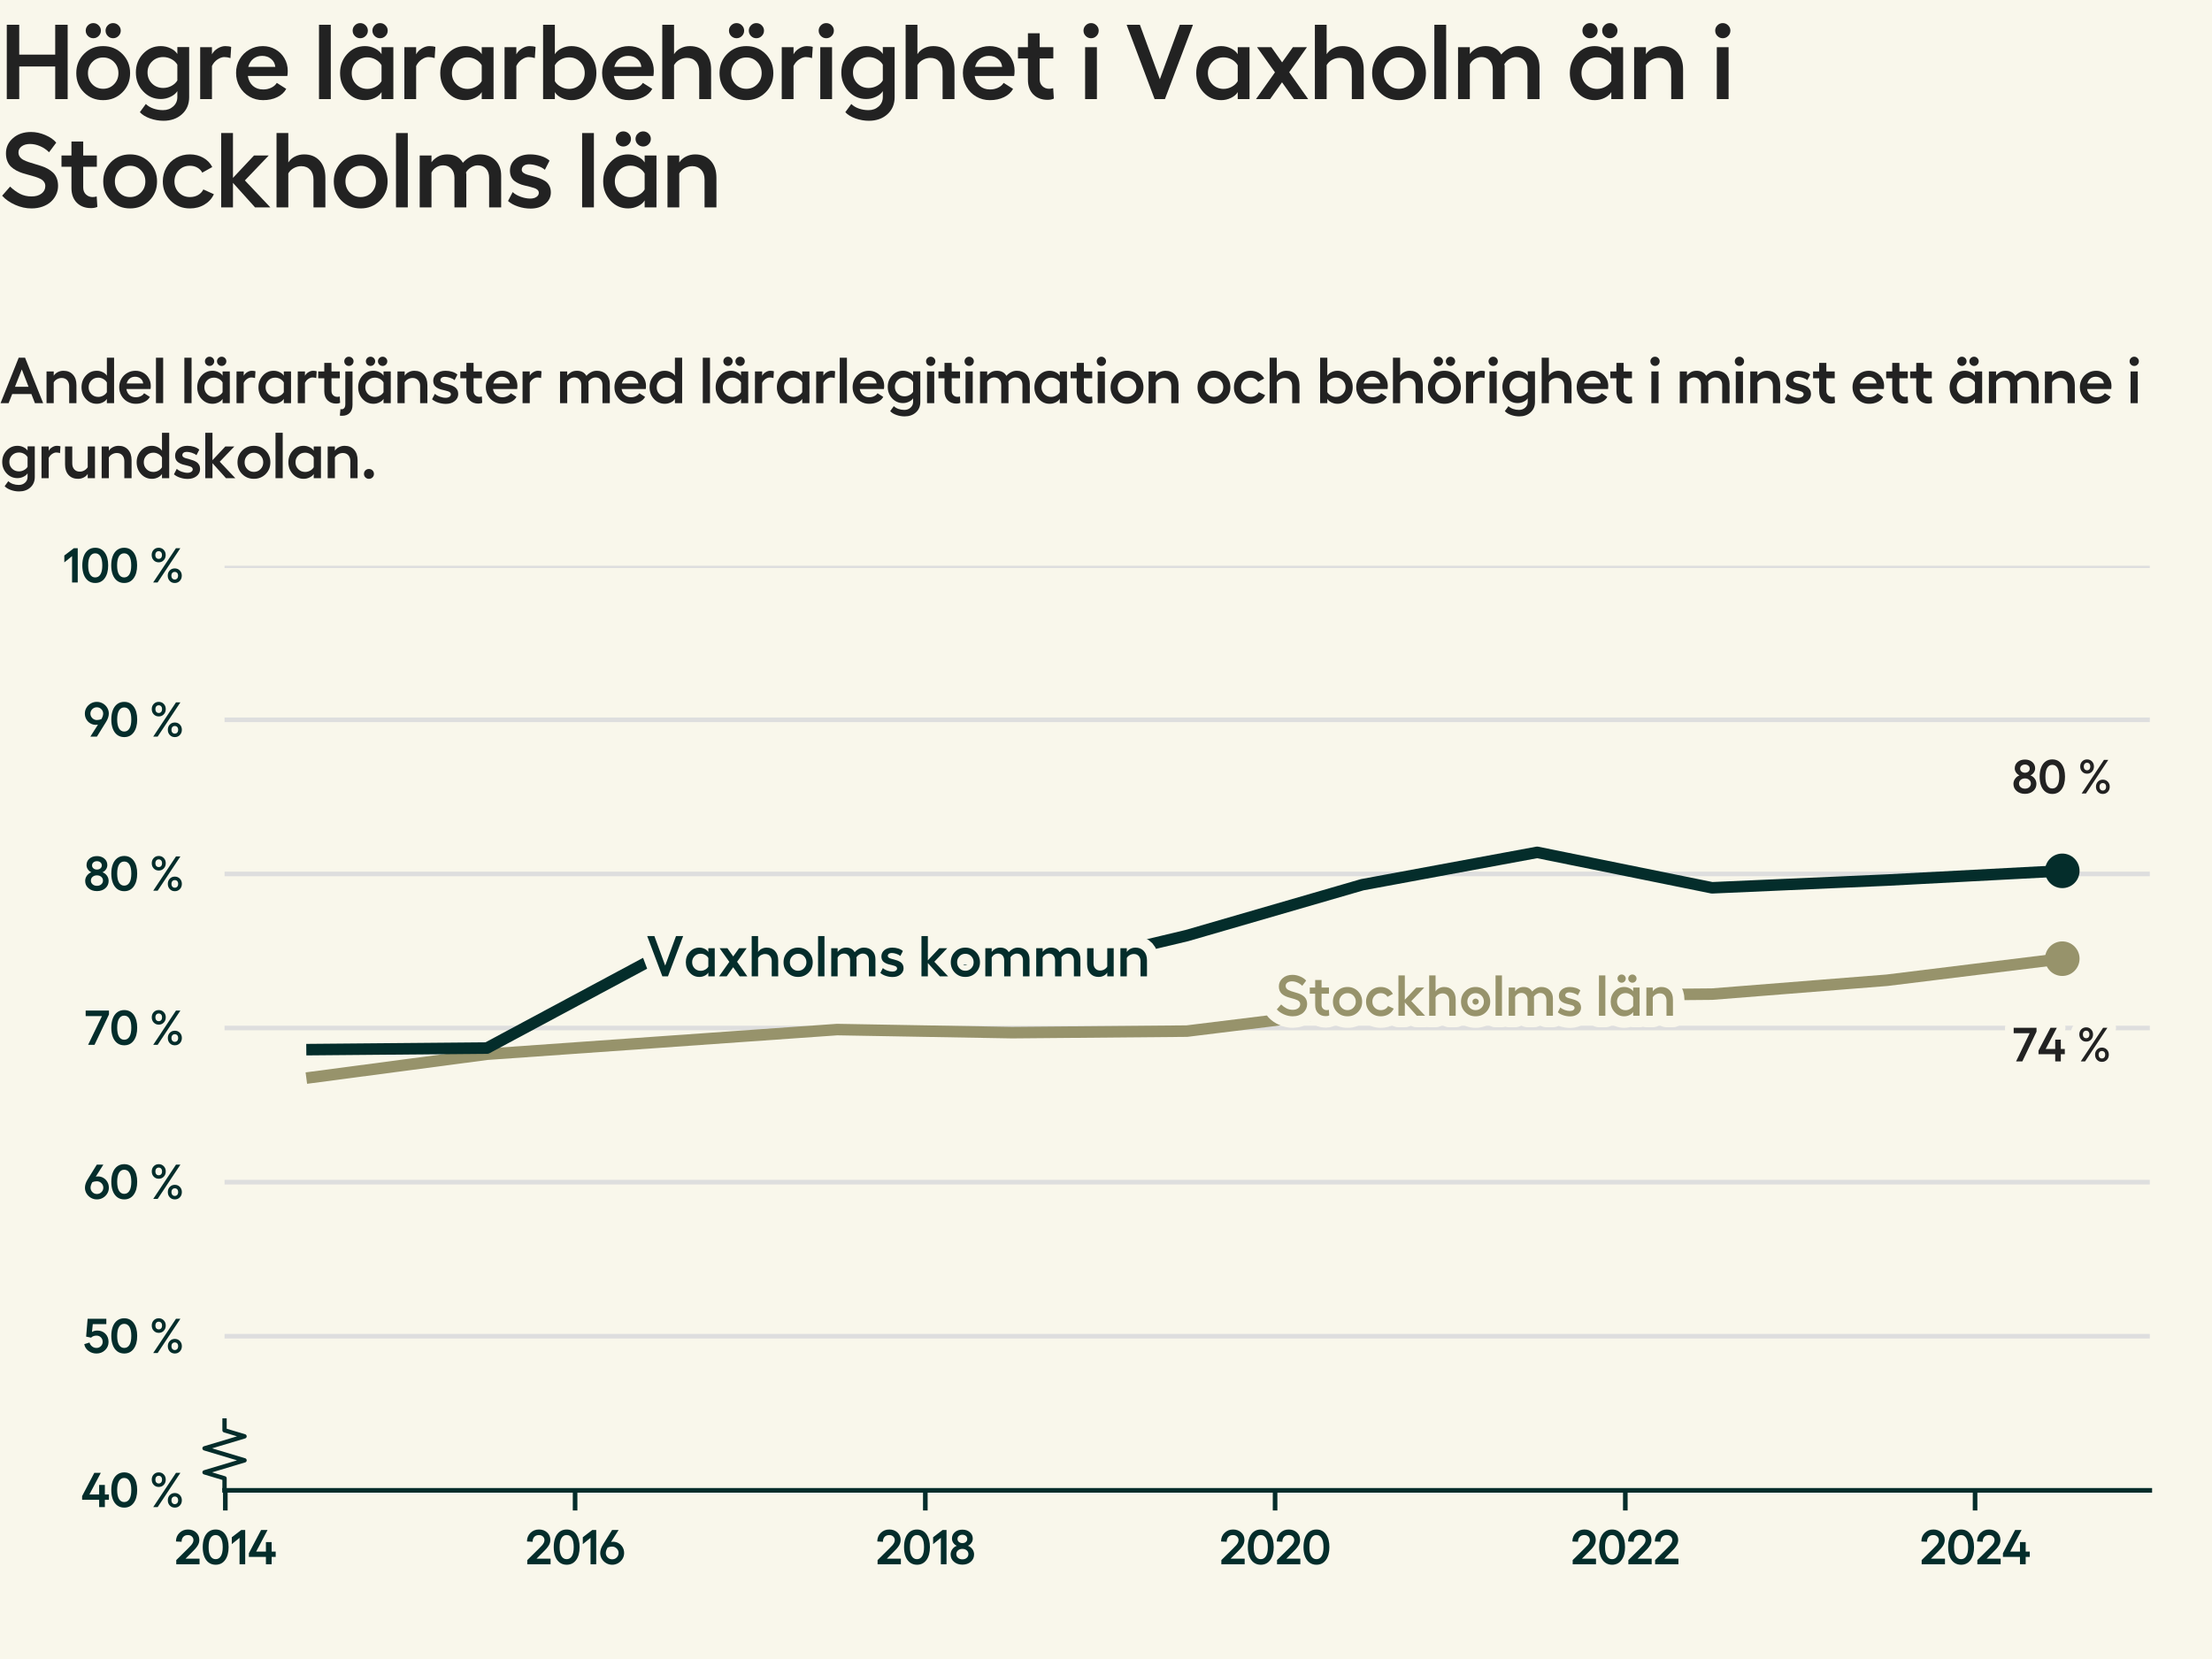 <?xml version="1.0" encoding="utf-8" standalone="no"?>
<!DOCTYPE svg PUBLIC "-//W3C//DTD SVG 1.1//EN"
  "http://www.w3.org/Graphics/SVG/1.1/DTD/svg11.dtd">
<svg xmlns:xlink="http://www.w3.org/1999/xlink" width="384pt" height="288pt" viewBox="0 0 384 288" xmlns="http://www.w3.org/2000/svg" version="1.1">
 <defs>
  <style type="text/css">*{stroke-linejoin: round; stroke-linecap: butt}</style>
 </defs>
 <g id="figure_1">
  <g id="patch_1">
   <path d="M 0 288 
L 384 288 
L 384 0 
L 0 0 
z
" style="fill: #f9f7eb"/>
  </g>
  <g id="axes_1">
   <g id="patch_2">
    <path d="M 38.98 258.72 
L 373.2 258.72 
L 373.2 98.208 
L 38.98 98.208 
z
" style="fill: #f9f7eb"/>
   </g>
   <g id="matplotlib.axis_1">
    <g id="xtick_1">
     <g id="line2d_1">
      <defs>
       <path id="mb7679df939" d="M 0 0 
L 0 3.5 
" style="stroke: #042d2b; stroke-width: 0.8"/>
      </defs>
      <g>
       <use xlink:href="#mb7679df939" x="39.117" y="258.72" style="fill: #042d2b; stroke: #042d2b; stroke-width: 0.8"/>
      </g>
     </g>
     <g id="text_1">
      <!-- 2014 -->
      <g style="fill: #042d2b" transform="translate(30.224 271.552) scale(0.083 -0.083)">
       <defs>
        <path id="Hellix-SemiBold-32" d="M 281 0 
L 281 544 
L 1844 2088 
Q 2100 2341 2231 2494 
Q 2363 2647 2445 2815 
Q 2528 2984 2528 3156 
Q 2528 3444 2323 3630 
Q 2119 3816 1806 3816 
Q 1425 3816 1203 3583 
Q 981 3350 978 2938 
L 244 2975 
Q 244 3656 697 4100 
Q 1150 4544 1813 4544 
Q 2453 4544 2875 4158 
Q 3297 3772 3297 3175 
Q 3297 2781 3064 2412 
Q 2831 2044 2375 1613 
L 1491 728 
L 3328 728 
L 3328 0 
L 281 0 
z
" transform="scale(0.016)"/>
        <path id="Hellix-SemiBold-30" d="M 1931 -63 
Q 1406 -63 1023 221 
Q 641 506 442 1025 
Q 244 1544 244 2241 
Q 244 2938 442 3456 
Q 641 3975 1023 4259 
Q 1406 4544 1931 4544 
Q 2725 4544 3176 3920 
Q 3628 3297 3628 2240 
Q 3628 1184 3176 560 
Q 2725 -63 1931 -63 
z
M 1931 666 
Q 2375 666 2617 1066 
Q 2859 1466 2859 2241 
Q 2859 3016 2617 3416 
Q 2375 3816 1931 3816 
Q 1494 3816 1253 3416 
Q 1013 3016 1013 2241 
Q 1013 1466 1253 1066 
Q 1494 666 1931 666 
z
" transform="scale(0.016)"/>
        <path id="Hellix-SemiBold-31" d="M 2016 4481 
L 2016 0 
L 1275 0 
L 1275 3450 
L 263 2631 
L 263 3531 
L 1503 4481 
L 2016 4481 
z
" transform="scale(0.016)"/>
        <path id="Hellix-SemiBold-34" d="M 3634 1656 
L 3634 959 
L 3103 959 
L 3103 0 
L 2356 0 
L 2356 959 
L 128 959 
L 128 1441 
L 1722 4481 
L 2572 4481 
L 1081 1656 
L 2356 1656 
L 2356 2900 
L 3103 2900 
L 3103 1656 
L 3634 1656 
z
" transform="scale(0.016)"/>
       </defs>
       <use xlink:href="#Hellix-SemiBold-32"/>
       <use xlink:href="#Hellix-SemiBold-30" transform="translate(55.957 0)"/>
       <use xlink:href="#Hellix-SemiBold-31" transform="translate(116.455 0)"/>
       <use xlink:href="#Hellix-SemiBold-34" transform="translate(154.346 0)"/>
      </g>
     </g>
    </g>
    <g id="xtick_2">
     <g id="line2d_2">
      <g>
       <use xlink:href="#mb7679df939" x="99.835" y="258.72" style="fill: #042d2b; stroke: #042d2b; stroke-width: 0.8"/>
      </g>
     </g>
     <g id="text_2">
      <!-- 2016 -->
      <g style="fill: #042d2b" transform="translate(91.159 271.552) scale(0.083 -0.083)">
       <defs>
        <path id="Hellix-SemiBold-36" d="M 1856 2944 
Q 2244 2944 2573 2755 
Q 2903 2566 3100 2225 
Q 3297 1884 3297 1466 
Q 3297 1053 3086 701 
Q 2875 350 2515 143 
Q 2156 -63 1734 -63 
Q 1313 -63 953 143 
Q 594 350 383 701 
Q 172 1053 172 1466 
Q 172 1991 531 2566 
L 1722 4481 
L 2578 4481 
L 1588 2919 
Q 1769 2944 1856 2944 
z
M 1734 647 
Q 2088 647 2330 890 
Q 2572 1134 2572 1472 
Q 2572 1816 2322 2062 
Q 2072 2309 1728 2309 
Q 1425 2309 1141 2194 
Q 903 1788 903 1472 
Q 903 1134 1145 890 
Q 1388 647 1734 647 
z
" transform="scale(0.016)"/>
       </defs>
       <use xlink:href="#Hellix-SemiBold-32"/>
       <use xlink:href="#Hellix-SemiBold-30" transform="translate(55.957 0)"/>
       <use xlink:href="#Hellix-SemiBold-31" transform="translate(116.455 0)"/>
       <use xlink:href="#Hellix-SemiBold-36" transform="translate(154.346 0)"/>
      </g>
     </g>
    </g>
    <g id="xtick_3">
     <g id="line2d_3">
      <g>
       <use xlink:href="#mb7679df939" x="160.635" y="258.72" style="fill: #042d2b; stroke: #042d2b; stroke-width: 0.8"/>
      </g>
     </g>
     <g id="text_3">
      <!-- 2018 -->
      <g style="fill: #042d2b" transform="translate(151.972 271.552) scale(0.083 -0.083)">
       <defs>
        <path id="Hellix-SemiBold-38" d="M 1722 -50 
Q 1050 -50 617 325 
Q 184 700 184 1281 
Q 184 1653 406 1964 
Q 628 2275 991 2413 
Q 709 2538 534 2797 
Q 359 3056 359 3347 
Q 359 3866 740 4195 
Q 1122 4525 1722 4525 
Q 2313 4525 2695 4194 
Q 3078 3863 3078 3347 
Q 3078 3053 2901 2792 
Q 2725 2531 2444 2413 
Q 2806 2278 3028 1970 
Q 3250 1663 3250 1281 
Q 3250 700 2820 325 
Q 2391 -50 1722 -50 
z
M 1262 2920 
Q 1444 2766 1722 2766 
Q 2000 2766 2178 2920 
Q 2356 3075 2356 3309 
Q 2356 3550 2178 3704 
Q 2000 3859 1722 3859 
Q 1444 3859 1262 3704 
Q 1081 3550 1081 3309 
Q 1081 3075 1262 2920 
z
M 1722 641 
Q 2063 641 2286 836 
Q 2509 1031 2509 1325 
Q 2509 1622 2286 1815 
Q 2063 2009 1722 2009 
Q 1378 2009 1153 1815 
Q 928 1622 928 1325 
Q 928 1031 1153 836 
Q 1378 641 1722 641 
z
" transform="scale(0.016)"/>
       </defs>
       <use xlink:href="#Hellix-SemiBold-32"/>
       <use xlink:href="#Hellix-SemiBold-30" transform="translate(55.957 0)"/>
       <use xlink:href="#Hellix-SemiBold-31" transform="translate(116.455 0)"/>
       <use xlink:href="#Hellix-SemiBold-38" transform="translate(154.346 0)"/>
      </g>
     </g>
    </g>
    <g id="xtick_4">
     <g id="line2d_4">
      <g>
       <use xlink:href="#mb7679df939" x="221.353" y="258.72" style="fill: #042d2b; stroke: #042d2b; stroke-width: 0.8"/>
      </g>
     </g>
     <g id="text_4">
      <!-- 2020 -->
      <g style="fill: #042d2b" transform="translate(211.652 271.552) scale(0.083 -0.083)">
       <use xlink:href="#Hellix-SemiBold-32"/>
       <use xlink:href="#Hellix-SemiBold-30" transform="translate(55.957 0)"/>
       <use xlink:href="#Hellix-SemiBold-32" transform="translate(116.455 0)"/>
       <use xlink:href="#Hellix-SemiBold-30" transform="translate(172.412 0)"/>
      </g>
     </g>
    </g>
    <g id="xtick_5">
     <g id="line2d_5">
      <g>
       <use xlink:href="#mb7679df939" x="282.153" y="258.72" style="fill: #042d2b; stroke: #042d2b; stroke-width: 0.8"/>
      </g>
     </g>
     <g id="text_5">
      <!-- 2022 -->
      <g style="fill: #042d2b" transform="translate(272.642 271.552) scale(0.083 -0.083)">
       <use xlink:href="#Hellix-SemiBold-32"/>
       <use xlink:href="#Hellix-SemiBold-30" transform="translate(55.957 0)"/>
       <use xlink:href="#Hellix-SemiBold-32" transform="translate(116.455 0)"/>
       <use xlink:href="#Hellix-SemiBold-32" transform="translate(172.412 0)"/>
      </g>
     </g>
    </g>
    <g id="xtick_6">
     <g id="line2d_6">
      <g>
       <use xlink:href="#mb7679df939" x="342.87" y="258.72" style="fill: #042d2b; stroke: #042d2b; stroke-width: 0.8"/>
      </g>
     </g>
     <g id="text_6">
      <!-- 2024 -->
      <g style="fill: #042d2b" transform="translate(333.225 271.552) scale(0.083 -0.083)">
       <use xlink:href="#Hellix-SemiBold-32"/>
       <use xlink:href="#Hellix-SemiBold-30" transform="translate(55.957 0)"/>
       <use xlink:href="#Hellix-SemiBold-32" transform="translate(116.455 0)"/>
       <use xlink:href="#Hellix-SemiBold-34" transform="translate(172.412 0)"/>
      </g>
     </g>
    </g>
   </g>
   <g id="matplotlib.axis_2">
    <g id="ytick_1">
     <g id="line2d_7">
      <path d="M 38.98 258.72 
L 373.2 258.72 
" clip-path="url(#p0118de2840)" style="fill: none; stroke: #dedede; stroke-width: 0.8; stroke-linecap: square"/>
     </g>
     <g id="text_7">
      <!-- 40 % -->
      <g style="fill: #042d2b" transform="translate(14.084 261.636) scale(0.083 -0.083)">
       <defs>
        <path id="Hellix-SemiBold-a0" transform="scale(0.016)"/>
        <path id="Hellix-SemiBold-25" d="M 2209 3597 
Q 2209 3184 1948 2911 
Q 1688 2638 1294 2638 
Q 897 2638 637 2911 
Q 378 3184 378 3597 
Q 378 4006 637 4275 
Q 897 4544 1294 4544 
Q 1688 4544 1948 4273 
Q 2209 4003 2209 3597 
z
M 3547 4481 
L 4122 4481 
L 1147 0 
L 569 0 
L 3547 4481 
z
M 1728 3597 
Q 1728 3816 1609 3956 
Q 1491 4097 1294 4097 
Q 1091 4097 970 3956 
Q 850 3816 850 3597 
Q 850 3372 970 3231 
Q 1091 3091 1294 3091 
Q 1494 3091 1611 3231 
Q 1728 3372 1728 3597 
z
M 4313 897 
Q 4313 481 4052 209 
Q 3791 -63 3391 -63 
Q 2997 -63 2737 209 
Q 2478 481 2478 897 
Q 2478 1306 2737 1575 
Q 2997 1844 3391 1844 
Q 3788 1844 4050 1575 
Q 4313 1306 4313 897 
z
M 3834 897 
Q 3834 1116 3712 1252 
Q 3591 1388 3391 1388 
Q 3191 1388 3070 1252 
Q 2950 1116 2950 897 
Q 2950 675 3070 533 
Q 3191 391 3391 391 
Q 3591 391 3712 533 
Q 3834 675 3834 897 
z
" transform="scale(0.016)"/>
       </defs>
       <use xlink:href="#Hellix-SemiBold-34"/>
       <use xlink:href="#Hellix-SemiBold-30" transform="translate(59.18 0)"/>
       <use xlink:href="#Hellix-SemiBold-a0" transform="translate(119.678 0)"/>
       <use xlink:href="#Hellix-SemiBold-25" transform="translate(141.65 0)"/>
      </g>
     </g>
    </g>
    <g id="ytick_2">
     <g id="line2d_8">
      <path d="M 38.98 231.968 
L 373.2 231.968 
" clip-path="url(#p0118de2840)" style="fill: none; stroke: #dedede; stroke-width: 0.8; stroke-linecap: square"/>
     </g>
     <g id="text_8">
      <!-- 50 % -->
      <g style="fill: #042d2b" transform="translate(14.491 234.884) scale(0.083 -0.083)">
       <defs>
        <path id="Hellix-SemiBold-35" d="M 1703 -63 
Q 1103 -63 648 282 
Q 194 628 103 1159 
L 788 1375 
Q 875 1059 1128 862 
Q 1381 666 1703 666 
Q 2041 666 2275 897 
Q 2509 1128 2509 1459 
Q 2509 1813 2278 2045 
Q 2047 2278 1703 2278 
Q 1488 2278 1298 2208 
Q 1109 2138 997 2009 
L 347 2144 
L 544 4481 
L 2988 4481 
L 2988 3775 
L 1216 3775 
L 1113 2747 
Q 1372 2938 1813 2938 
Q 2444 2938 2861 2523 
Q 3278 2109 3278 1447 
Q 3278 816 2820 376 
Q 2363 -63 1703 -63 
z
" transform="scale(0.016)"/>
       </defs>
       <use xlink:href="#Hellix-SemiBold-35"/>
       <use xlink:href="#Hellix-SemiBold-30" transform="translate(54.297 0)"/>
       <use xlink:href="#Hellix-SemiBold-a0" transform="translate(114.795 0)"/>
       <use xlink:href="#Hellix-SemiBold-25" transform="translate(136.768 0)"/>
      </g>
     </g>
    </g>
    <g id="ytick_3">
     <g id="line2d_9">
      <path d="M 38.98 205.216 
L 373.2 205.216 
" clip-path="url(#p0118de2840)" style="fill: none; stroke: #dedede; stroke-width: 0.8; stroke-linecap: square"/>
     </g>
     <g id="text_9">
      <!-- 60 % -->
      <g style="fill: #042d2b" transform="translate(14.52 208.132) scale(0.083 -0.083)">
       <use xlink:href="#Hellix-SemiBold-36"/>
       <use xlink:href="#Hellix-SemiBold-30" transform="translate(53.955 0)"/>
       <use xlink:href="#Hellix-SemiBold-a0" transform="translate(114.453 0)"/>
       <use xlink:href="#Hellix-SemiBold-25" transform="translate(136.426 0)"/>
      </g>
     </g>
    </g>
    <g id="ytick_4">
     <g id="line2d_10">
      <path d="M 38.98 178.464 
L 373.2 178.464 
" clip-path="url(#p0118de2840)" style="fill: none; stroke: #dedede; stroke-width: 0.8; stroke-linecap: square"/>
     </g>
     <g id="text_10">
      <!-- 70 % -->
      <g style="fill: #042d2b" transform="translate(14.743 181.38) scale(0.083 -0.083)">
       <defs>
        <path id="Hellix-SemiBold-37" d="M 97 4481 
L 3144 4481 
L 3144 3969 
L 1253 0 
L 416 0 
L 2228 3756 
L 97 3756 
L 97 4481 
z
" transform="scale(0.016)"/>
       </defs>
       <use xlink:href="#Hellix-SemiBold-37"/>
       <use xlink:href="#Hellix-SemiBold-30" transform="translate(51.27 0)"/>
       <use xlink:href="#Hellix-SemiBold-a0" transform="translate(111.768 0)"/>
       <use xlink:href="#Hellix-SemiBold-25" transform="translate(133.74 0)"/>
      </g>
     </g>
    </g>
    <g id="ytick_5">
     <g id="line2d_11">
      <path d="M 38.98 151.712 
L 373.2 151.712 
" clip-path="url(#p0118de2840)" style="fill: none; stroke: #dedede; stroke-width: 0.8; stroke-linecap: square"/>
     </g>
     <g id="text_11">
      <!-- 80 % -->
      <g style="fill: #042d2b" transform="translate(14.544 154.628) scale(0.083 -0.083)">
       <use xlink:href="#Hellix-SemiBold-38"/>
       <use xlink:href="#Hellix-SemiBold-30" transform="translate(53.662 0)"/>
       <use xlink:href="#Hellix-SemiBold-a0" transform="translate(114.16 0)"/>
       <use xlink:href="#Hellix-SemiBold-25" transform="translate(136.133 0)"/>
      </g>
     </g>
    </g>
    <g id="ytick_6">
     <g id="line2d_12">
      <path d="M 38.98 124.96 
L 373.2 124.96 
" clip-path="url(#p0118de2840)" style="fill: none; stroke: #dedede; stroke-width: 0.8; stroke-linecap: square"/>
     </g>
     <g id="text_12">
      <!-- 90 % -->
      <g style="fill: #042d2b" transform="translate(14.52 127.876) scale(0.083 -0.083)">
       <defs>
        <path id="Hellix-SemiBold-39" d="M 940 4337 
Q 1300 4544 1722 4544 
Q 2144 4544 2505 4337 
Q 2866 4131 3078 3779 
Q 3291 3428 3291 3016 
Q 3291 2500 2925 1913 
L 1734 0 
L 878 0 
L 1869 1563 
Q 1688 1538 1600 1538 
Q 1213 1538 883 1727 
Q 553 1916 356 2256 
Q 159 2597 159 3016 
Q 159 3428 370 3779 
Q 581 4131 940 4337 
z
M 2316 2284 
Q 2553 2691 2553 3009 
Q 2553 3347 2311 3590 
Q 2069 3834 1722 3834 
Q 1372 3834 1128 3590 
Q 884 3347 884 3009 
Q 884 2666 1134 2417 
Q 1384 2169 1728 2169 
Q 2031 2169 2316 2284 
z
" transform="scale(0.016)"/>
       </defs>
       <use xlink:href="#Hellix-SemiBold-39"/>
       <use xlink:href="#Hellix-SemiBold-30" transform="translate(53.955 0)"/>
       <use xlink:href="#Hellix-SemiBold-a0" transform="translate(114.453 0)"/>
       <use xlink:href="#Hellix-SemiBold-25" transform="translate(136.426 0)"/>
      </g>
     </g>
    </g>
    <g id="ytick_7">
     <g id="line2d_13">
      <path d="M 38.98 98.208 
L 373.2 98.208 
" clip-path="url(#p0118de2840)" style="fill: none; stroke: #dedede; stroke-width: 0.8; stroke-linecap: square"/>
     </g>
     <g id="text_13">
      <!-- 100 % -->
      <g style="fill: #042d2b" transform="translate(10.818 101.124) scale(0.083 -0.083)">
       <use xlink:href="#Hellix-SemiBold-31"/>
       <use xlink:href="#Hellix-SemiBold-30" transform="translate(37.891 0)"/>
       <use xlink:href="#Hellix-SemiBold-30" transform="translate(98.389 0)"/>
       <use xlink:href="#Hellix-SemiBold-a0" transform="translate(158.887 0)"/>
       <use xlink:href="#Hellix-SemiBold-25" transform="translate(180.859 0)"/>
      </g>
     </g>
    </g>
   </g>
   <g id="line2d_14">
    <defs>
     <path id="m7dfaebf029" d="M 0 0 
L 0 -2.083 
L -3.472 -3.125 
L 3.472 -5.208 
L -3.472 -7.292 
L 3.472 -9.375 
L 0 -10.417 
L 0 -12.5 
" style="stroke: #042d2b; stroke-width: 0.75"/>
    </defs>
    <g>
     <use xlink:href="#m7dfaebf029" x="38.98" y="258.72" style="fill-opacity: 0; stroke: #042d2b; stroke-width: 0.75"/>
    </g>
   </g>
   <g id="patch_3">
    <path d="M 38.98 258.72 
L 373.2 258.72 
" style="fill: none; stroke: #042d2b; stroke-width: 0.8; stroke-linejoin: miter; stroke-linecap: square"/>
   </g>
   <g id="line2d_15">
    <path clip-path="url(#p0118de2840)" style="fill: none; stroke: #444444; stroke-linecap: square"/>
   </g>
   <g id="line2d_16">
    <path d="M 54.172 187.025 
L 84.531 183.012 
L 114.972 180.872 
L 145.331 178.732 
L 175.69 179.267 
L 206.048 178.999 
L 236.49 175.254 
L 266.849 172.846 
L 297.208 172.579 
L 327.566 170.171 
L 358.008 166.426 
" clip-path="url(#p0118de2840)" style="fill: none; stroke: #97936b; stroke-width: 2; stroke-linecap: square"/>
   </g>
   <g id="line2d_17">
    <path d="M 358.008 166.426 
" clip-path="url(#p0118de2840)" style="fill: none; stroke: #97936b; stroke-width: 2; stroke-linecap: square"/>
    <defs>
     <path id="m07f2af56a1" d="M 0 2.5 
C 0.663 2.5 1.299 2.237 1.768 1.768 
C 2.237 1.299 2.5 0.663 2.5 0 
C 2.5 -0.663 2.237 -1.299 1.768 -1.768 
C 1.299 -2.237 0.663 -2.5 0 -2.5 
C -0.663 -2.5 -1.299 -2.237 -1.768 -1.768 
C -2.237 -1.299 -2.5 -0.663 -2.5 0 
C -2.5 0.663 -2.237 1.299 -1.768 1.768 
C -1.299 2.237 -0.663 2.5 0 2.5 
z
" style="stroke: #97936b"/>
    </defs>
    <g clip-path="url(#p0118de2840)">
     <use xlink:href="#m07f2af56a1" x="358.008" y="166.426" style="fill: #97936b; stroke: #97936b"/>
    </g>
   </g>
   <g id="line2d_18">
    <path d="M 54.172 182.209 
L 84.531 181.942 
L 114.972 165.623 
L 145.331 165.356 
L 175.69 169.636 
L 206.048 162.413 
L 236.49 153.585 
L 266.849 147.967 
L 297.208 154.12 
L 327.566 152.782 
L 358.008 151.177 
" clip-path="url(#p0118de2840)" style="fill: none; stroke: #042d2b; stroke-width: 2; stroke-linecap: square"/>
   </g>
   <g id="line2d_19">
    <path d="M 358.008 151.177 
" clip-path="url(#p0118de2840)" style="fill: none; stroke: #042d2b; stroke-width: 2; stroke-linecap: square"/>
    <defs>
     <path id="m4e7d44b7fa" d="M 0 2.5 
C 0.663 2.5 1.299 2.237 1.768 1.768 
C 2.237 1.299 2.5 0.663 2.5 0 
C 2.5 -0.663 2.237 -1.299 1.768 -1.768 
C 1.299 -2.237 0.663 -2.5 0 -2.5 
C -0.663 -2.5 -1.299 -2.237 -1.768 -1.768 
C -2.237 -1.299 -2.5 -0.663 -2.5 0 
C -2.5 0.663 -2.237 1.299 -1.768 1.768 
C -1.299 2.237 -0.663 2.5 0 2.5 
z
" style="stroke: #042d2b"/>
    </defs>
    <g clip-path="url(#p0118de2840)">
     <use xlink:href="#m4e7d44b7fa" x="358.008" y="151.177" style="fill: #042d2b; stroke: #042d2b"/>
    </g>
   </g>
   <g id="text_14">
    <path d="M 112.348 162.494 
L 113.598 162.494 
L 115.478 167.625 
L 117.358 162.494 
L 118.598 162.494 
L 115.958 169.495 
L 114.986 169.495 
L 112.348 162.494 
z
M 122.964 164.608 
L 124.077 164.608 
L 124.077 169.495 
L 122.964 169.495 
L 122.964 168.836 
Q 122.769 169.169 122.331 169.381 
Q 121.894 169.594 121.406 169.594 
Q 120.42 169.594 119.739 168.856 
Q 119.058 168.119 119.058 167.044 
Q 119.058 165.979 119.739 165.242 
Q 120.42 164.504 121.406 164.504 
Q 121.889 164.504 122.328 164.72 
Q 122.769 164.934 122.964 165.267 
L 122.964 164.608 
z
M 121.636 168.533 
Q 122.045 168.533 122.414 168.328 
Q 122.783 168.123 122.964 167.806 
L 122.964 166.306 
Q 122.783 165.979 122.416 165.772 
Q 122.05 165.564 121.636 165.564 
Q 121.006 165.564 120.581 165.987 
Q 120.156 166.409 120.156 167.044 
Q 120.156 167.678 120.581 168.106 
Q 121.006 168.533 121.636 168.533 
z
M 129.741 169.495 
L 128.404 169.495 
L 127.276 167.912 
L 126.152 169.495 
L 124.824 169.495 
L 126.611 166.975 
L 124.922 164.608 
L 126.274 164.608 
L 127.285 166.033 
L 128.301 164.608 
L 129.624 164.608 
L 127.954 166.965 
L 129.741 169.495 
z
M 133.091 164.504 
Q 134.013 164.504 134.552 165.101 
Q 135.093 165.697 135.093 166.708 
L 135.093 169.495 
L 133.974 169.495 
L 133.974 166.883 
Q 133.974 166.292 133.662 165.953 
Q 133.349 165.614 132.823 165.614 
Q 132.451 165.614 132.113 165.8 
Q 131.777 165.984 131.602 166.297 
L 131.602 169.495 
L 130.493 169.495 
L 130.493 162.494 
L 131.602 162.494 
L 131.602 165.267 
Q 131.816 164.915 132.22 164.711 
Q 132.623 164.504 133.091 164.504 
z
M 136.747 165.237 
Q 137.476 164.504 138.549 164.504 
Q 139.624 164.504 140.357 165.237 
Q 141.09 165.97 141.09 167.054 
Q 141.09 168.137 140.357 168.865 
Q 139.624 169.594 138.549 169.594 
Q 137.476 169.594 136.747 168.865 
Q 136.021 168.137 136.021 167.054 
Q 136.021 165.97 136.747 165.237 
z
M 139.574 166 
Q 139.16 165.575 138.549 165.575 
Q 137.94 165.575 137.529 166 
Q 137.119 166.423 137.119 167.053 
Q 137.119 167.678 137.532 168.101 
Q 137.944 168.523 138.551 168.523 
Q 139.16 168.523 139.574 168.098 
Q 139.99 167.673 139.99 167.053 
Q 139.99 166.423 139.574 166 
z
M 143.126 162.494 
L 143.126 169.495 
L 142.016 169.495 
L 142.016 162.494 
L 143.126 162.494 
z
M 149.97 164.504 
Q 150.864 164.504 151.419 165.054 
Q 151.973 165.603 151.973 166.506 
L 151.973 169.495 
L 150.841 169.495 
L 150.841 166.717 
Q 150.841 166.17 150.552 165.853 
Q 150.264 165.536 149.77 165.536 
Q 149.448 165.536 149.141 165.726 
Q 148.833 165.915 148.662 166.204 
L 148.692 166.375 
L 148.692 169.495 
L 147.573 169.495 
L 147.573 166.717 
Q 147.573 166.175 147.28 165.856 
Q 146.987 165.536 146.519 165.536 
Q 146.158 165.536 145.862 165.723 
Q 145.567 165.911 145.411 166.214 
L 145.411 169.495 
L 144.302 169.495 
L 144.302 164.608 
L 145.411 164.608 
L 145.411 165.247 
Q 145.63 164.944 146.005 164.725 
Q 146.381 164.504 146.9 164.504 
Q 147.92 164.504 148.369 165.295 
Q 148.653 164.959 149.067 164.733 
Q 149.483 164.504 149.97 164.504 
z
M 154.952 169.608 
Q 154.355 169.608 153.769 169.412 
Q 153.183 169.217 152.827 168.895 
L 153.266 168.054 
Q 153.546 168.323 154.021 168.495 
Q 154.497 168.665 154.918 168.665 
Q 155.278 168.665 155.502 168.512 
Q 155.727 168.358 155.727 168.123 
Q 155.727 167.962 155.61 167.85 
Q 155.493 167.737 155.302 167.676 
Q 155.113 167.615 154.868 167.55 
Q 154.624 167.483 154.368 167.428 
Q 154.111 167.372 153.868 167.262 
Q 153.624 167.151 153.433 167.008 
Q 153.243 166.864 153.125 166.615 
Q 153.008 166.365 153.008 166.044 
Q 153.008 165.364 153.538 164.934 
Q 154.068 164.504 154.907 164.504 
Q 155.439 164.504 155.93 164.656 
Q 156.421 164.808 156.738 165.095 
L 156.299 165.954 
Q 156.025 165.715 155.583 165.576 
Q 155.141 165.437 154.8 165.437 
Q 154.493 165.437 154.307 165.576 
Q 154.121 165.715 154.121 165.954 
Q 154.121 166.122 154.272 166.236 
Q 154.424 166.35 154.664 166.423 
Q 154.907 166.497 155.199 166.569 
Q 155.493 166.639 155.783 166.748 
Q 156.074 166.858 156.316 167.012 
Q 156.558 167.165 156.708 167.442 
Q 156.86 167.717 156.86 168.084 
Q 156.86 168.744 156.322 169.176 
Q 155.786 169.608 154.952 169.608 
z
M 164.595 169.495 
L 163.155 169.495 
L 161.075 167.186 
L 161.075 169.495 
L 159.966 169.495 
L 159.966 162.494 
L 161.075 162.494 
L 161.075 166.717 
L 163.056 164.608 
L 164.444 164.608 
L 162.197 166.956 
L 164.595 169.495 
z
M 165.781 165.237 
Q 166.509 164.504 167.582 164.504 
Q 168.657 164.504 169.39 165.237 
Q 170.123 165.97 170.123 167.054 
Q 170.123 168.137 169.39 168.865 
Q 168.657 169.594 167.582 169.594 
Q 166.509 169.594 165.781 168.865 
Q 165.054 168.137 165.054 167.054 
Q 165.054 165.97 165.781 165.237 
z
M 168.607 166 
Q 168.193 165.575 167.582 165.575 
Q 166.973 165.575 166.562 166 
Q 166.153 166.423 166.153 167.053 
Q 166.153 167.678 166.565 168.101 
Q 166.978 168.523 167.584 168.523 
Q 168.193 168.523 168.607 168.098 
Q 169.023 167.673 169.023 167.053 
Q 169.023 166.423 168.607 166 
z
M 176.718 164.504 
Q 177.612 164.504 178.167 165.054 
Q 178.721 165.603 178.721 166.506 
L 178.721 169.495 
L 177.589 169.495 
L 177.589 166.717 
Q 177.589 166.17 177.3 165.853 
Q 177.012 165.536 176.518 165.536 
Q 176.196 165.536 175.889 165.726 
Q 175.581 165.915 175.411 166.204 
L 175.44 166.375 
L 175.44 169.495 
L 174.321 169.495 
L 174.321 166.717 
Q 174.321 166.175 174.028 165.856 
Q 173.736 165.536 173.267 165.536 
Q 172.906 165.536 172.611 165.723 
Q 172.315 165.911 172.159 166.214 
L 172.159 169.495 
L 171.05 169.495 
L 171.05 164.608 
L 172.159 164.608 
L 172.159 165.247 
Q 172.378 164.944 172.753 164.725 
Q 173.129 164.504 173.648 164.504 
Q 174.668 164.504 175.117 165.295 
Q 175.401 164.959 175.815 164.733 
Q 176.231 164.504 176.718 164.504 
z
M 185.556 164.504 
Q 186.45 164.504 187.005 165.054 
Q 187.559 165.603 187.559 166.506 
L 187.559 169.495 
L 186.427 169.495 
L 186.427 166.717 
Q 186.427 166.17 186.137 165.853 
Q 185.85 165.536 185.356 165.536 
Q 185.034 165.536 184.727 165.726 
Q 184.419 165.915 184.248 166.204 
L 184.278 166.375 
L 184.278 169.495 
L 183.159 169.495 
L 183.159 166.717 
Q 183.159 166.175 182.866 165.856 
Q 182.573 165.536 182.105 165.536 
Q 181.744 165.536 181.448 165.723 
Q 181.153 165.911 180.997 166.214 
L 180.997 169.495 
L 179.887 169.495 
L 179.887 164.608 
L 180.997 164.608 
L 180.997 165.247 
Q 181.216 164.944 181.591 164.725 
Q 181.967 164.504 182.486 164.504 
Q 183.506 164.504 183.955 165.295 
Q 184.239 164.959 184.653 164.733 
Q 185.069 164.504 185.556 164.504 
z
M 192.218 164.608 
L 193.335 164.608 
L 193.335 169.495 
L 192.218 169.495 
L 192.218 168.836 
Q 192.002 169.183 191.594 169.389 
Q 191.186 169.594 190.722 169.594 
Q 189.8 169.594 189.263 169 
Q 188.725 168.406 188.725 167.386 
L 188.725 164.608 
L 189.835 164.608 
L 189.835 167.215 
Q 189.835 167.801 190.152 168.144 
Q 190.469 168.484 190.996 168.484 
Q 191.363 168.484 191.697 168.297 
Q 192.032 168.108 192.218 167.795 
L 192.218 164.608 
z
M 197.11 164.504 
Q 198.027 164.504 198.569 165.101 
Q 199.111 165.697 199.111 166.708 
L 199.111 169.495 
L 197.994 169.495 
L 197.994 166.883 
Q 197.994 166.297 197.678 165.956 
Q 197.363 165.614 196.841 165.614 
Q 196.464 165.614 196.13 165.8 
Q 195.795 165.984 195.611 166.297 
L 195.611 169.495 
L 194.502 169.495 
L 194.502 164.608 
L 195.611 164.608 
L 195.611 165.267 
Q 195.835 164.915 196.239 164.711 
Q 196.645 164.504 197.11 164.504 
z
" clip-path="url(#p0118de2840)" style="fill: #042d2b; stroke: #f9f7eb; stroke-width: 4"/>
    <path d="M 112.348 162.494 
L 113.598 162.494 
L 115.478 167.625 
L 117.358 162.494 
L 118.598 162.494 
L 115.958 169.495 
L 114.986 169.495 
L 112.348 162.494 
z
M 122.964 164.608 
L 124.077 164.608 
L 124.077 169.495 
L 122.964 169.495 
L 122.964 168.836 
Q 122.769 169.169 122.331 169.381 
Q 121.894 169.594 121.406 169.594 
Q 120.42 169.594 119.739 168.856 
Q 119.058 168.119 119.058 167.044 
Q 119.058 165.979 119.739 165.242 
Q 120.42 164.504 121.406 164.504 
Q 121.889 164.504 122.328 164.72 
Q 122.769 164.934 122.964 165.267 
L 122.964 164.608 
z
M 121.636 168.533 
Q 122.045 168.533 122.414 168.328 
Q 122.783 168.123 122.964 167.806 
L 122.964 166.306 
Q 122.783 165.979 122.416 165.772 
Q 122.05 165.564 121.636 165.564 
Q 121.006 165.564 120.581 165.987 
Q 120.156 166.409 120.156 167.044 
Q 120.156 167.678 120.581 168.106 
Q 121.006 168.533 121.636 168.533 
z
M 129.741 169.495 
L 128.404 169.495 
L 127.276 167.912 
L 126.152 169.495 
L 124.824 169.495 
L 126.611 166.975 
L 124.922 164.608 
L 126.274 164.608 
L 127.285 166.033 
L 128.301 164.608 
L 129.624 164.608 
L 127.954 166.965 
L 129.741 169.495 
z
M 133.091 164.504 
Q 134.013 164.504 134.552 165.101 
Q 135.093 165.697 135.093 166.708 
L 135.093 169.495 
L 133.974 169.495 
L 133.974 166.883 
Q 133.974 166.292 133.662 165.953 
Q 133.349 165.614 132.823 165.614 
Q 132.451 165.614 132.113 165.8 
Q 131.777 165.984 131.602 166.297 
L 131.602 169.495 
L 130.493 169.495 
L 130.493 162.494 
L 131.602 162.494 
L 131.602 165.267 
Q 131.816 164.915 132.22 164.711 
Q 132.623 164.504 133.091 164.504 
z
M 136.747 165.237 
Q 137.476 164.504 138.549 164.504 
Q 139.624 164.504 140.357 165.237 
Q 141.09 165.97 141.09 167.054 
Q 141.09 168.137 140.357 168.865 
Q 139.624 169.594 138.549 169.594 
Q 137.476 169.594 136.747 168.865 
Q 136.021 168.137 136.021 167.054 
Q 136.021 165.97 136.747 165.237 
z
M 139.574 166 
Q 139.16 165.575 138.549 165.575 
Q 137.94 165.575 137.529 166 
Q 137.119 166.423 137.119 167.053 
Q 137.119 167.678 137.532 168.101 
Q 137.944 168.523 138.551 168.523 
Q 139.16 168.523 139.574 168.098 
Q 139.99 167.673 139.99 167.053 
Q 139.99 166.423 139.574 166 
z
M 143.126 162.494 
L 143.126 169.495 
L 142.016 169.495 
L 142.016 162.494 
L 143.126 162.494 
z
M 149.97 164.504 
Q 150.864 164.504 151.419 165.054 
Q 151.973 165.603 151.973 166.506 
L 151.973 169.495 
L 150.841 169.495 
L 150.841 166.717 
Q 150.841 166.17 150.552 165.853 
Q 150.264 165.536 149.77 165.536 
Q 149.448 165.536 149.141 165.726 
Q 148.833 165.915 148.662 166.204 
L 148.692 166.375 
L 148.692 169.495 
L 147.573 169.495 
L 147.573 166.717 
Q 147.573 166.175 147.28 165.856 
Q 146.987 165.536 146.519 165.536 
Q 146.158 165.536 145.862 165.723 
Q 145.567 165.911 145.411 166.214 
L 145.411 169.495 
L 144.302 169.495 
L 144.302 164.608 
L 145.411 164.608 
L 145.411 165.247 
Q 145.63 164.944 146.005 164.725 
Q 146.381 164.504 146.9 164.504 
Q 147.92 164.504 148.369 165.295 
Q 148.653 164.959 149.067 164.733 
Q 149.483 164.504 149.97 164.504 
z
M 154.952 169.608 
Q 154.355 169.608 153.769 169.412 
Q 153.183 169.217 152.827 168.895 
L 153.266 168.054 
Q 153.546 168.323 154.021 168.495 
Q 154.497 168.665 154.918 168.665 
Q 155.278 168.665 155.502 168.512 
Q 155.727 168.358 155.727 168.123 
Q 155.727 167.962 155.61 167.85 
Q 155.493 167.737 155.302 167.676 
Q 155.113 167.615 154.868 167.55 
Q 154.624 167.483 154.368 167.428 
Q 154.111 167.372 153.868 167.262 
Q 153.624 167.151 153.433 167.008 
Q 153.243 166.864 153.125 166.615 
Q 153.008 166.365 153.008 166.044 
Q 153.008 165.364 153.538 164.934 
Q 154.068 164.504 154.907 164.504 
Q 155.439 164.504 155.93 164.656 
Q 156.421 164.808 156.738 165.095 
L 156.299 165.954 
Q 156.025 165.715 155.583 165.576 
Q 155.141 165.437 154.8 165.437 
Q 154.493 165.437 154.307 165.576 
Q 154.121 165.715 154.121 165.954 
Q 154.121 166.122 154.272 166.236 
Q 154.424 166.35 154.664 166.423 
Q 154.907 166.497 155.199 166.569 
Q 155.493 166.639 155.783 166.748 
Q 156.074 166.858 156.316 167.012 
Q 156.558 167.165 156.708 167.442 
Q 156.86 167.717 156.86 168.084 
Q 156.86 168.744 156.322 169.176 
Q 155.786 169.608 154.952 169.608 
z
M 164.595 169.495 
L 163.155 169.495 
L 161.075 167.186 
L 161.075 169.495 
L 159.966 169.495 
L 159.966 162.494 
L 161.075 162.494 
L 161.075 166.717 
L 163.056 164.608 
L 164.444 164.608 
L 162.197 166.956 
L 164.595 169.495 
z
M 165.781 165.237 
Q 166.509 164.504 167.582 164.504 
Q 168.657 164.504 169.39 165.237 
Q 170.123 165.97 170.123 167.054 
Q 170.123 168.137 169.39 168.865 
Q 168.657 169.594 167.582 169.594 
Q 166.509 169.594 165.781 168.865 
Q 165.054 168.137 165.054 167.054 
Q 165.054 165.97 165.781 165.237 
z
M 168.607 166 
Q 168.193 165.575 167.582 165.575 
Q 166.973 165.575 166.562 166 
Q 166.153 166.423 166.153 167.053 
Q 166.153 167.678 166.565 168.101 
Q 166.978 168.523 167.584 168.523 
Q 168.193 168.523 168.607 168.098 
Q 169.023 167.673 169.023 167.053 
Q 169.023 166.423 168.607 166 
z
M 176.718 164.504 
Q 177.612 164.504 178.167 165.054 
Q 178.721 165.603 178.721 166.506 
L 178.721 169.495 
L 177.589 169.495 
L 177.589 166.717 
Q 177.589 166.17 177.3 165.853 
Q 177.012 165.536 176.518 165.536 
Q 176.196 165.536 175.889 165.726 
Q 175.581 165.915 175.411 166.204 
L 175.44 166.375 
L 175.44 169.495 
L 174.321 169.495 
L 174.321 166.717 
Q 174.321 166.175 174.028 165.856 
Q 173.736 165.536 173.267 165.536 
Q 172.906 165.536 172.611 165.723 
Q 172.315 165.911 172.159 166.214 
L 172.159 169.495 
L 171.05 169.495 
L 171.05 164.608 
L 172.159 164.608 
L 172.159 165.247 
Q 172.378 164.944 172.753 164.725 
Q 173.129 164.504 173.648 164.504 
Q 174.668 164.504 175.117 165.295 
Q 175.401 164.959 175.815 164.733 
Q 176.231 164.504 176.718 164.504 
z
M 185.556 164.504 
Q 186.45 164.504 187.005 165.054 
Q 187.559 165.603 187.559 166.506 
L 187.559 169.495 
L 186.427 169.495 
L 186.427 166.717 
Q 186.427 166.17 186.137 165.853 
Q 185.85 165.536 185.356 165.536 
Q 185.034 165.536 184.727 165.726 
Q 184.419 165.915 184.248 166.204 
L 184.278 166.375 
L 184.278 169.495 
L 183.159 169.495 
L 183.159 166.717 
Q 183.159 166.175 182.866 165.856 
Q 182.573 165.536 182.105 165.536 
Q 181.744 165.536 181.448 165.723 
Q 181.153 165.911 180.997 166.214 
L 180.997 169.495 
L 179.887 169.495 
L 179.887 164.608 
L 180.997 164.608 
L 180.997 165.247 
Q 181.216 164.944 181.591 164.725 
Q 181.967 164.504 182.486 164.504 
Q 183.506 164.504 183.955 165.295 
Q 184.239 164.959 184.653 164.733 
Q 185.069 164.504 185.556 164.504 
z
M 192.218 164.608 
L 193.335 164.608 
L 193.335 169.495 
L 192.218 169.495 
L 192.218 168.836 
Q 192.002 169.183 191.594 169.389 
Q 191.186 169.594 190.722 169.594 
Q 189.8 169.594 189.263 169 
Q 188.725 168.406 188.725 167.386 
L 188.725 164.608 
L 189.835 164.608 
L 189.835 167.215 
Q 189.835 167.801 190.152 168.144 
Q 190.469 168.484 190.996 168.484 
Q 191.363 168.484 191.697 168.297 
Q 192.032 168.108 192.218 167.795 
L 192.218 164.608 
z
M 197.11 164.504 
Q 198.027 164.504 198.569 165.101 
Q 199.111 165.697 199.111 166.708 
L 199.111 169.495 
L 197.994 169.495 
L 197.994 166.883 
Q 197.994 166.297 197.678 165.956 
Q 197.363 165.614 196.841 165.614 
Q 196.464 165.614 196.13 165.8 
Q 195.795 165.984 195.611 166.297 
L 195.611 169.495 
L 194.502 169.495 
L 194.502 164.608 
L 195.611 164.608 
L 195.611 165.267 
Q 195.835 164.915 196.239 164.711 
Q 196.645 164.504 197.11 164.504 
z
" clip-path="url(#p0118de2840)" style="fill: #042d2b"/>
   </g>
   <g id="text_15">
    <path d="M 224.369 169.23 
Q 225.038 169.23 225.711 169.516 
Q 226.385 169.802 226.747 170.232 
L 226.068 171.14 
Q 225.716 170.779 225.235 170.569 
Q 224.755 170.358 224.282 170.358 
Q 223.797 170.358 223.493 170.579 
Q 223.188 170.797 223.188 171.149 
Q 223.188 171.388 223.314 171.568 
Q 223.441 171.746 223.658 171.86 
Q 223.875 171.974 224.153 172.068 
Q 224.432 172.16 224.741 172.249 
Q 225.052 172.336 225.361 172.44 
Q 225.672 172.541 225.95 172.697 
Q 226.228 172.854 226.446 173.058 
Q 226.664 173.263 226.791 173.583 
Q 226.918 173.904 226.918 174.308 
Q 226.918 174.729 226.744 175.113 
Q 226.571 175.496 226.255 175.79 
Q 225.941 176.082 225.463 176.255 
Q 224.985 176.429 224.418 176.429 
Q 223.636 176.429 222.877 176.091 
Q 222.118 175.754 221.649 175.232 
L 222.4 174.372 
Q 222.86 174.811 223.341 175.057 
Q 223.822 175.301 224.418 175.301 
Q 224.999 175.301 225.357 175.03 
Q 225.716 174.758 225.716 174.318 
Q 225.716 174.09 225.589 173.919 
Q 225.463 173.747 225.247 173.64 
Q 225.033 173.532 224.755 173.444 
Q 224.477 173.357 224.169 173.277 
Q 223.861 173.196 223.555 173.099 
Q 223.25 173.001 222.972 172.849 
Q 222.694 172.697 222.478 172.493 
Q 222.264 172.286 222.136 171.969 
Q 222.01 171.652 222.01 171.243 
Q 222.01 170.383 222.674 169.807 
Q 223.338 169.23 224.369 169.23 
z
M 230.692 175.301 
L 230.755 176.282 
Q 230.516 176.399 230.155 176.399 
Q 229.33 176.399 228.822 175.894 
Q 228.314 175.388 228.314 174.499 
L 228.314 172.502 
L 227.377 172.502 
L 227.377 171.443 
L 228.314 171.443 
L 228.314 170.129 
L 229.422 170.129 
L 229.422 171.443 
L 230.706 171.443 
L 230.706 172.502 
L 229.422 172.502 
L 229.422 174.451 
Q 229.422 174.865 229.678 175.111 
Q 229.935 175.358 230.316 175.358 
Q 230.497 175.358 230.692 175.301 
z
M 232.122 172.072 
Q 232.85 171.34 233.924 171.34 
Q 234.999 171.34 235.731 172.072 
Q 236.464 172.805 236.464 173.89 
Q 236.464 174.972 235.731 175.701 
Q 234.999 176.429 233.924 176.429 
Q 232.85 176.429 232.122 175.701 
Q 231.395 174.972 231.395 173.89 
Q 231.395 172.805 232.122 172.072 
z
M 234.949 172.835 
Q 234.535 172.41 233.924 172.41 
Q 233.314 172.41 232.903 172.835 
Q 232.494 173.258 232.494 173.888 
Q 232.494 174.513 232.906 174.936 
Q 233.319 175.358 233.925 175.358 
Q 234.535 175.358 234.949 174.933 
Q 235.364 174.508 235.364 173.888 
Q 235.364 173.258 234.949 172.835 
z
M 241.952 175.09 
Q 241.674 175.701 241.068 176.065 
Q 240.463 176.429 239.7 176.429 
Q 238.611 176.429 237.877 175.701 
Q 237.143 174.972 237.143 173.888 
Q 237.143 173.176 237.474 172.59 
Q 237.807 172.004 238.393 171.672 
Q 238.978 171.34 239.691 171.34 
Q 240.399 171.34 240.963 171.663 
Q 241.527 171.985 241.8 172.532 
L 240.858 173.058 
Q 240.707 172.761 240.396 172.586 
Q 240.086 172.41 239.691 172.41 
Q 239.066 172.41 238.653 172.832 
Q 238.241 173.254 238.241 173.888 
Q 238.241 174.513 238.658 174.936 
Q 239.075 175.358 239.7 175.358 
Q 240.13 175.358 240.461 175.168 
Q 240.794 174.977 240.961 174.641 
L 241.952 175.09 
z
M 247.397 176.33 
L 245.956 176.33 
L 243.876 174.021 
L 243.876 176.33 
L 242.767 176.33 
L 242.767 169.329 
L 243.876 169.329 
L 243.876 173.552 
L 245.858 171.443 
L 247.245 171.443 
L 244.998 173.791 
L 247.397 176.33 
z
M 250.702 171.34 
Q 251.624 171.34 252.163 171.936 
Q 252.704 172.532 252.704 173.543 
L 252.704 176.33 
L 251.585 176.33 
L 251.585 173.718 
Q 251.585 173.127 251.273 172.788 
Q 250.96 172.449 250.434 172.449 
Q 250.062 172.449 249.724 172.635 
Q 249.388 172.819 249.213 173.132 
L 249.213 176.33 
L 248.104 176.33 
L 248.104 169.329 
L 249.213 169.329 
L 249.213 172.102 
Q 249.427 171.751 249.83 171.546 
Q 250.234 171.34 250.702 171.34 
z
M 254.358 172.072 
Q 255.086 171.34 256.16 171.34 
Q 257.235 171.34 257.968 172.072 
Q 258.701 172.805 258.701 173.89 
Q 258.701 174.972 257.968 175.701 
Q 257.235 176.429 256.16 176.429 
Q 255.086 176.429 254.358 175.701 
Q 253.632 174.972 253.632 173.89 
Q 253.632 172.805 254.358 172.072 
z
M 257.185 172.835 
Q 256.771 172.41 256.16 172.41 
Q 255.551 172.41 255.14 172.835 
Q 254.73 173.258 254.73 173.888 
Q 254.73 174.513 255.143 174.936 
Q 255.555 175.358 256.161 175.358 
Q 256.771 175.358 257.185 174.933 
Q 257.601 174.508 257.601 173.888 
Q 257.601 173.258 257.185 172.835 
z
M 260.737 169.329 
L 260.737 176.33 
L 259.627 176.33 
L 259.627 169.329 
L 260.737 169.329 
z
M 267.581 171.34 
Q 268.475 171.34 269.03 171.89 
Q 269.584 172.438 269.584 173.341 
L 269.584 176.33 
L 268.452 176.33 
L 268.452 173.552 
Q 268.452 173.005 268.162 172.688 
Q 267.875 172.371 267.381 172.371 
Q 267.059 172.371 266.752 172.561 
Q 266.444 172.751 266.273 173.04 
L 266.303 173.21 
L 266.303 176.33 
L 265.184 176.33 
L 265.184 173.552 
Q 265.184 173.01 264.891 172.691 
Q 264.598 172.371 264.13 172.371 
Q 263.769 172.371 263.473 172.558 
Q 263.178 172.746 263.022 173.049 
L 263.022 176.33 
L 261.912 176.33 
L 261.912 171.443 
L 263.022 171.443 
L 263.022 172.082 
Q 263.241 171.779 263.616 171.56 
Q 263.992 171.34 264.511 171.34 
Q 265.531 171.34 265.98 172.13 
Q 266.264 171.794 266.678 171.568 
Q 267.094 171.34 267.581 171.34 
z
M 272.563 176.443 
Q 271.966 176.443 271.38 176.247 
Q 270.794 176.052 270.438 175.73 
L 270.877 174.89 
Q 271.157 175.158 271.632 175.33 
Q 272.108 175.501 272.528 175.501 
Q 272.889 175.501 273.113 175.347 
Q 273.338 175.193 273.338 174.958 
Q 273.338 174.797 273.221 174.685 
Q 273.103 174.572 272.913 174.511 
Q 272.724 174.451 272.478 174.385 
Q 272.235 174.318 271.978 174.263 
Q 271.722 174.207 271.478 174.097 
Q 271.235 173.986 271.044 173.843 
Q 270.853 173.699 270.736 173.451 
Q 270.619 173.201 270.619 172.879 
Q 270.619 172.199 271.149 171.769 
Q 271.678 171.34 272.518 171.34 
Q 273.05 171.34 273.541 171.491 
Q 274.032 171.643 274.349 171.93 
L 273.91 172.79 
Q 273.636 172.551 273.194 172.411 
Q 272.752 172.272 272.411 172.272 
Q 272.103 172.272 271.918 172.411 
Q 271.732 172.551 271.732 172.79 
Q 271.732 172.957 271.883 173.071 
Q 272.035 173.185 272.275 173.258 
Q 272.518 173.332 272.81 173.404 
Q 273.103 173.474 273.394 173.583 
Q 273.685 173.693 273.927 173.847 
Q 274.169 174.001 274.319 174.277 
Q 274.471 174.552 274.471 174.919 
Q 274.471 175.579 273.933 176.011 
Q 273.397 176.443 272.563 176.443 
z
M 278.686 169.329 
L 278.686 176.33 
L 277.577 176.33 
L 277.577 169.329 
L 278.686 169.329 
z
M 282.018 170.388 
Q 281.805 170.597 281.512 170.597 
Q 281.219 170.597 281.009 170.388 
Q 280.799 170.177 280.799 169.88 
Q 280.799 169.591 281.009 169.382 
Q 281.219 169.172 281.512 169.172 
Q 281.805 169.172 282.018 169.382 
Q 282.23 169.591 282.23 169.88 
Q 282.23 170.177 282.018 170.388 
z
M 283.888 170.388 
Q 283.676 170.597 283.382 170.597 
Q 283.09 170.597 282.874 170.388 
Q 282.66 170.177 282.66 169.88 
Q 282.66 169.591 282.874 169.382 
Q 283.09 169.172 283.382 169.172 
Q 283.676 169.172 283.888 169.382 
Q 284.101 169.591 284.101 169.88 
Q 284.101 170.177 283.888 170.388 
z
M 283.519 171.443 
L 284.632 171.443 
L 284.632 176.33 
L 283.519 176.33 
L 283.519 175.671 
Q 283.324 176.004 282.887 176.216 
Q 282.449 176.429 281.962 176.429 
Q 280.976 176.429 280.294 175.691 
Q 279.613 174.954 279.613 173.879 
Q 279.613 172.815 280.294 172.077 
Q 280.976 171.34 281.962 171.34 
Q 282.444 171.34 282.884 171.555 
Q 283.324 171.769 283.519 172.102 
L 283.519 171.443 
z
M 282.191 175.368 
Q 282.601 175.368 282.969 175.163 
Q 283.338 174.958 283.519 174.641 
L 283.519 173.141 
Q 283.338 172.815 282.971 172.607 
Q 282.605 172.399 282.191 172.399 
Q 281.562 172.399 281.137 172.822 
Q 280.712 173.244 280.712 173.879 
Q 280.712 174.513 281.137 174.941 
Q 281.562 175.368 282.191 175.368 
z
M 288.417 171.34 
Q 289.334 171.34 289.876 171.936 
Q 290.418 172.532 290.418 173.543 
L 290.418 176.33 
L 289.301 176.33 
L 289.301 173.718 
Q 289.301 173.132 288.986 172.791 
Q 288.67 172.449 288.148 172.449 
Q 287.771 172.449 287.437 172.635 
Q 287.103 172.819 286.918 173.132 
L 286.918 176.33 
L 285.809 176.33 
L 285.809 171.443 
L 286.918 171.443 
L 286.918 172.102 
Q 287.142 171.751 287.546 171.546 
Q 287.953 171.34 288.417 171.34 
z
" clip-path="url(#p0118de2840)" style="fill: #97936b; stroke: #f9f7eb; stroke-width: 4"/>
    <path d="M 224.369 169.23 
Q 225.038 169.23 225.711 169.516 
Q 226.385 169.802 226.747 170.232 
L 226.068 171.14 
Q 225.716 170.779 225.235 170.569 
Q 224.755 170.358 224.282 170.358 
Q 223.797 170.358 223.493 170.579 
Q 223.188 170.797 223.188 171.149 
Q 223.188 171.388 223.314 171.568 
Q 223.441 171.746 223.658 171.86 
Q 223.875 171.974 224.153 172.068 
Q 224.432 172.16 224.741 172.249 
Q 225.052 172.336 225.361 172.44 
Q 225.672 172.541 225.95 172.697 
Q 226.228 172.854 226.446 173.058 
Q 226.664 173.263 226.791 173.583 
Q 226.918 173.904 226.918 174.308 
Q 226.918 174.729 226.744 175.113 
Q 226.571 175.496 226.255 175.79 
Q 225.941 176.082 225.463 176.255 
Q 224.985 176.429 224.418 176.429 
Q 223.636 176.429 222.877 176.091 
Q 222.118 175.754 221.649 175.232 
L 222.4 174.372 
Q 222.86 174.811 223.341 175.057 
Q 223.822 175.301 224.418 175.301 
Q 224.999 175.301 225.357 175.03 
Q 225.716 174.758 225.716 174.318 
Q 225.716 174.09 225.589 173.919 
Q 225.463 173.747 225.247 173.64 
Q 225.033 173.532 224.755 173.444 
Q 224.477 173.357 224.169 173.277 
Q 223.861 173.196 223.555 173.099 
Q 223.25 173.001 222.972 172.849 
Q 222.694 172.697 222.478 172.493 
Q 222.264 172.286 222.136 171.969 
Q 222.01 171.652 222.01 171.243 
Q 222.01 170.383 222.674 169.807 
Q 223.338 169.23 224.369 169.23 
z
M 230.692 175.301 
L 230.755 176.282 
Q 230.516 176.399 230.155 176.399 
Q 229.33 176.399 228.822 175.894 
Q 228.314 175.388 228.314 174.499 
L 228.314 172.502 
L 227.377 172.502 
L 227.377 171.443 
L 228.314 171.443 
L 228.314 170.129 
L 229.422 170.129 
L 229.422 171.443 
L 230.706 171.443 
L 230.706 172.502 
L 229.422 172.502 
L 229.422 174.451 
Q 229.422 174.865 229.678 175.111 
Q 229.935 175.358 230.316 175.358 
Q 230.497 175.358 230.692 175.301 
z
M 232.122 172.072 
Q 232.85 171.34 233.924 171.34 
Q 234.999 171.34 235.731 172.072 
Q 236.464 172.805 236.464 173.89 
Q 236.464 174.972 235.731 175.701 
Q 234.999 176.429 233.924 176.429 
Q 232.85 176.429 232.122 175.701 
Q 231.395 174.972 231.395 173.89 
Q 231.395 172.805 232.122 172.072 
z
M 234.949 172.835 
Q 234.535 172.41 233.924 172.41 
Q 233.314 172.41 232.903 172.835 
Q 232.494 173.258 232.494 173.888 
Q 232.494 174.513 232.906 174.936 
Q 233.319 175.358 233.925 175.358 
Q 234.535 175.358 234.949 174.933 
Q 235.364 174.508 235.364 173.888 
Q 235.364 173.258 234.949 172.835 
z
M 241.952 175.09 
Q 241.674 175.701 241.068 176.065 
Q 240.463 176.429 239.7 176.429 
Q 238.611 176.429 237.877 175.701 
Q 237.143 174.972 237.143 173.888 
Q 237.143 173.176 237.474 172.59 
Q 237.807 172.004 238.393 171.672 
Q 238.978 171.34 239.691 171.34 
Q 240.399 171.34 240.963 171.663 
Q 241.527 171.985 241.8 172.532 
L 240.858 173.058 
Q 240.707 172.761 240.396 172.586 
Q 240.086 172.41 239.691 172.41 
Q 239.066 172.41 238.653 172.832 
Q 238.241 173.254 238.241 173.888 
Q 238.241 174.513 238.658 174.936 
Q 239.075 175.358 239.7 175.358 
Q 240.13 175.358 240.461 175.168 
Q 240.794 174.977 240.961 174.641 
L 241.952 175.09 
z
M 247.397 176.33 
L 245.956 176.33 
L 243.876 174.021 
L 243.876 176.33 
L 242.767 176.33 
L 242.767 169.329 
L 243.876 169.329 
L 243.876 173.552 
L 245.858 171.443 
L 247.245 171.443 
L 244.998 173.791 
L 247.397 176.33 
z
M 250.702 171.34 
Q 251.624 171.34 252.163 171.936 
Q 252.704 172.532 252.704 173.543 
L 252.704 176.33 
L 251.585 176.33 
L 251.585 173.718 
Q 251.585 173.127 251.273 172.788 
Q 250.96 172.449 250.434 172.449 
Q 250.062 172.449 249.724 172.635 
Q 249.388 172.819 249.213 173.132 
L 249.213 176.33 
L 248.104 176.33 
L 248.104 169.329 
L 249.213 169.329 
L 249.213 172.102 
Q 249.427 171.751 249.83 171.546 
Q 250.234 171.34 250.702 171.34 
z
M 254.358 172.072 
Q 255.086 171.34 256.16 171.34 
Q 257.235 171.34 257.968 172.072 
Q 258.701 172.805 258.701 173.89 
Q 258.701 174.972 257.968 175.701 
Q 257.235 176.429 256.16 176.429 
Q 255.086 176.429 254.358 175.701 
Q 253.632 174.972 253.632 173.89 
Q 253.632 172.805 254.358 172.072 
z
M 257.185 172.835 
Q 256.771 172.41 256.16 172.41 
Q 255.551 172.41 255.14 172.835 
Q 254.73 173.258 254.73 173.888 
Q 254.73 174.513 255.143 174.936 
Q 255.555 175.358 256.161 175.358 
Q 256.771 175.358 257.185 174.933 
Q 257.601 174.508 257.601 173.888 
Q 257.601 173.258 257.185 172.835 
z
M 260.737 169.329 
L 260.737 176.33 
L 259.627 176.33 
L 259.627 169.329 
L 260.737 169.329 
z
M 267.581 171.34 
Q 268.475 171.34 269.03 171.89 
Q 269.584 172.438 269.584 173.341 
L 269.584 176.33 
L 268.452 176.33 
L 268.452 173.552 
Q 268.452 173.005 268.162 172.688 
Q 267.875 172.371 267.381 172.371 
Q 267.059 172.371 266.752 172.561 
Q 266.444 172.751 266.273 173.04 
L 266.303 173.21 
L 266.303 176.33 
L 265.184 176.33 
L 265.184 173.552 
Q 265.184 173.01 264.891 172.691 
Q 264.598 172.371 264.13 172.371 
Q 263.769 172.371 263.473 172.558 
Q 263.178 172.746 263.022 173.049 
L 263.022 176.33 
L 261.912 176.33 
L 261.912 171.443 
L 263.022 171.443 
L 263.022 172.082 
Q 263.241 171.779 263.616 171.56 
Q 263.992 171.34 264.511 171.34 
Q 265.531 171.34 265.98 172.13 
Q 266.264 171.794 266.678 171.568 
Q 267.094 171.34 267.581 171.34 
z
M 272.563 176.443 
Q 271.966 176.443 271.38 176.247 
Q 270.794 176.052 270.438 175.73 
L 270.877 174.89 
Q 271.157 175.158 271.632 175.33 
Q 272.108 175.501 272.528 175.501 
Q 272.889 175.501 273.113 175.347 
Q 273.338 175.193 273.338 174.958 
Q 273.338 174.797 273.221 174.685 
Q 273.103 174.572 272.913 174.511 
Q 272.724 174.451 272.478 174.385 
Q 272.235 174.318 271.978 174.263 
Q 271.722 174.207 271.478 174.097 
Q 271.235 173.986 271.044 173.843 
Q 270.853 173.699 270.736 173.451 
Q 270.619 173.201 270.619 172.879 
Q 270.619 172.199 271.149 171.769 
Q 271.678 171.34 272.518 171.34 
Q 273.05 171.34 273.541 171.491 
Q 274.032 171.643 274.349 171.93 
L 273.91 172.79 
Q 273.636 172.551 273.194 172.411 
Q 272.752 172.272 272.411 172.272 
Q 272.103 172.272 271.918 172.411 
Q 271.732 172.551 271.732 172.79 
Q 271.732 172.957 271.883 173.071 
Q 272.035 173.185 272.275 173.258 
Q 272.518 173.332 272.81 173.404 
Q 273.103 173.474 273.394 173.583 
Q 273.685 173.693 273.927 173.847 
Q 274.169 174.001 274.319 174.277 
Q 274.471 174.552 274.471 174.919 
Q 274.471 175.579 273.933 176.011 
Q 273.397 176.443 272.563 176.443 
z
M 278.686 169.329 
L 278.686 176.33 
L 277.577 176.33 
L 277.577 169.329 
L 278.686 169.329 
z
M 282.018 170.388 
Q 281.805 170.597 281.512 170.597 
Q 281.219 170.597 281.009 170.388 
Q 280.799 170.177 280.799 169.88 
Q 280.799 169.591 281.009 169.382 
Q 281.219 169.172 281.512 169.172 
Q 281.805 169.172 282.018 169.382 
Q 282.23 169.591 282.23 169.88 
Q 282.23 170.177 282.018 170.388 
z
M 283.888 170.388 
Q 283.676 170.597 283.382 170.597 
Q 283.09 170.597 282.874 170.388 
Q 282.66 170.177 282.66 169.88 
Q 282.66 169.591 282.874 169.382 
Q 283.09 169.172 283.382 169.172 
Q 283.676 169.172 283.888 169.382 
Q 284.101 169.591 284.101 169.88 
Q 284.101 170.177 283.888 170.388 
z
M 283.519 171.443 
L 284.632 171.443 
L 284.632 176.33 
L 283.519 176.33 
L 283.519 175.671 
Q 283.324 176.004 282.887 176.216 
Q 282.449 176.429 281.962 176.429 
Q 280.976 176.429 280.294 175.691 
Q 279.613 174.954 279.613 173.879 
Q 279.613 172.815 280.294 172.077 
Q 280.976 171.34 281.962 171.34 
Q 282.444 171.34 282.884 171.555 
Q 283.324 171.769 283.519 172.102 
L 283.519 171.443 
z
M 282.191 175.368 
Q 282.601 175.368 282.969 175.163 
Q 283.338 174.958 283.519 174.641 
L 283.519 173.141 
Q 283.338 172.815 282.971 172.607 
Q 282.605 172.399 282.191 172.399 
Q 281.562 172.399 281.137 172.822 
Q 280.712 173.244 280.712 173.879 
Q 280.712 174.513 281.137 174.941 
Q 281.562 175.368 282.191 175.368 
z
M 288.417 171.34 
Q 289.334 171.34 289.876 171.936 
Q 290.418 172.532 290.418 173.543 
L 290.418 176.33 
L 289.301 176.33 
L 289.301 173.718 
Q 289.301 173.132 288.986 172.791 
Q 288.67 172.449 288.148 172.449 
Q 287.771 172.449 287.437 172.635 
Q 287.103 172.819 286.918 173.132 
L 286.918 176.33 
L 285.809 176.33 
L 285.809 171.443 
L 286.918 171.443 
L 286.918 172.102 
Q 287.142 171.751 287.546 171.546 
Q 287.953 171.34 288.417 171.34 
z
" clip-path="url(#p0118de2840)" style="fill: #97936b"/>
   </g>
   <g id="text_16">
    <path d="M 351.532 137.81 
Q 350.657 137.81 350.093 137.322 
Q 349.53 136.834 349.53 136.078 
Q 349.53 135.594 349.819 135.189 
Q 350.108 134.784 350.58 134.605 
Q 350.213 134.442 349.985 134.105 
Q 349.758 133.768 349.758 133.389 
Q 349.758 132.713 350.253 132.285 
Q 350.751 131.856 351.532 131.856 
Q 352.301 131.856 352.798 132.286 
Q 353.297 132.717 353.297 133.389 
Q 353.297 133.772 353.066 134.111 
Q 352.837 134.451 352.471 134.605 
Q 352.943 134.78 353.231 135.181 
Q 353.52 135.581 353.52 136.078 
Q 353.52 136.834 352.961 137.322 
Q 352.402 137.81 351.532 137.81 
z
M 350.933 133.945 
Q 351.17 134.145 351.532 134.145 
Q 351.893 134.145 352.125 133.945 
Q 352.357 133.743 352.357 133.438 
Q 352.357 133.125 352.125 132.924 
Q 351.893 132.723 351.532 132.723 
Q 351.17 132.723 350.933 132.924 
Q 350.697 133.125 350.697 133.438 
Q 350.697 133.743 350.933 133.945 
z
M 351.532 136.911 
Q 351.975 136.911 352.266 136.657 
Q 352.556 136.403 352.556 136.021 
Q 352.556 135.634 352.266 135.383 
Q 351.975 135.13 351.532 135.13 
Q 351.084 135.13 350.791 135.383 
Q 350.498 135.634 350.498 136.021 
Q 350.498 136.403 350.791 136.657 
Q 351.084 136.911 351.532 136.911 
z
M 356.274 137.827 
Q 355.59 137.827 355.092 137.458 
Q 354.595 137.087 354.336 136.411 
Q 354.078 135.736 354.078 134.828 
Q 354.078 133.921 354.336 133.247 
Q 354.595 132.572 355.092 132.202 
Q 355.59 131.831 356.274 131.831 
Q 357.307 131.831 357.894 132.643 
Q 358.482 133.454 358.482 134.83 
Q 358.482 136.204 357.894 137.016 
Q 357.307 137.827 356.274 137.827 
z
M 356.274 136.878 
Q 356.852 136.878 357.167 136.358 
Q 357.482 135.837 357.482 134.828 
Q 357.482 133.82 357.167 133.299 
Q 356.852 132.778 356.274 132.778 
Q 355.705 132.778 355.391 133.299 
Q 355.079 133.82 355.079 134.828 
Q 355.079 135.837 355.391 136.358 
Q 355.705 136.878 356.274 136.878 
z
M 363.505 133.064 
Q 363.505 133.601 363.166 133.956 
Q 362.827 134.312 362.314 134.312 
Q 361.798 134.312 361.459 133.956 
Q 361.122 133.601 361.122 133.064 
Q 361.122 132.531 361.459 132.181 
Q 361.798 131.831 362.314 131.831 
Q 362.827 131.831 363.166 132.184 
Q 363.505 132.535 363.505 133.064 
z
M 365.247 131.913 
L 365.995 131.913 
L 362.123 137.745 
L 361.371 137.745 
L 365.247 131.913 
z
M 362.879 133.064 
Q 362.879 132.778 362.724 132.596 
Q 362.571 132.413 362.314 132.413 
Q 362.05 132.413 361.893 132.596 
Q 361.737 132.778 361.737 133.064 
Q 361.737 133.356 361.893 133.54 
Q 362.05 133.722 362.314 133.722 
Q 362.575 133.722 362.727 133.54 
Q 362.879 133.356 362.879 133.064 
z
M 366.244 136.578 
Q 366.244 137.119 365.904 137.473 
Q 365.564 137.827 365.044 137.827 
Q 364.531 137.827 364.193 137.473 
Q 363.855 137.119 363.855 136.578 
Q 363.855 136.045 364.193 135.695 
Q 364.531 135.345 365.044 135.345 
Q 365.56 135.345 365.902 135.695 
Q 366.244 136.045 366.244 136.578 
z
M 365.62 136.578 
Q 365.62 136.293 365.462 136.116 
Q 365.304 135.939 365.044 135.939 
Q 364.783 135.939 364.626 136.116 
Q 364.47 136.293 364.47 136.578 
Q 364.47 136.867 364.626 137.052 
Q 364.783 137.236 365.044 137.236 
Q 365.304 137.236 365.462 137.052 
Q 365.62 136.867 365.62 136.578 
z
" style="fill: #222222; stroke: #f9f7eb; stroke-width: 3"/>
    <path d="M 351.532 137.81 
Q 350.657 137.81 350.093 137.322 
Q 349.53 136.834 349.53 136.078 
Q 349.53 135.594 349.819 135.189 
Q 350.108 134.784 350.58 134.605 
Q 350.213 134.442 349.985 134.105 
Q 349.758 133.768 349.758 133.389 
Q 349.758 132.713 350.253 132.285 
Q 350.751 131.856 351.532 131.856 
Q 352.301 131.856 352.798 132.286 
Q 353.297 132.717 353.297 133.389 
Q 353.297 133.772 353.066 134.111 
Q 352.837 134.451 352.471 134.605 
Q 352.943 134.78 353.231 135.181 
Q 353.52 135.581 353.52 136.078 
Q 353.52 136.834 352.961 137.322 
Q 352.402 137.81 351.532 137.81 
z
M 350.933 133.945 
Q 351.17 134.145 351.532 134.145 
Q 351.893 134.145 352.125 133.945 
Q 352.357 133.743 352.357 133.438 
Q 352.357 133.125 352.125 132.924 
Q 351.893 132.723 351.532 132.723 
Q 351.17 132.723 350.933 132.924 
Q 350.697 133.125 350.697 133.438 
Q 350.697 133.743 350.933 133.945 
z
M 351.532 136.911 
Q 351.975 136.911 352.266 136.657 
Q 352.556 136.403 352.556 136.021 
Q 352.556 135.634 352.266 135.383 
Q 351.975 135.13 351.532 135.13 
Q 351.084 135.13 350.791 135.383 
Q 350.498 135.634 350.498 136.021 
Q 350.498 136.403 350.791 136.657 
Q 351.084 136.911 351.532 136.911 
z
M 356.274 137.827 
Q 355.59 137.827 355.092 137.458 
Q 354.595 137.087 354.336 136.411 
Q 354.078 135.736 354.078 134.828 
Q 354.078 133.921 354.336 133.247 
Q 354.595 132.572 355.092 132.202 
Q 355.59 131.831 356.274 131.831 
Q 357.307 131.831 357.894 132.643 
Q 358.482 133.454 358.482 134.83 
Q 358.482 136.204 357.894 137.016 
Q 357.307 137.827 356.274 137.827 
z
M 356.274 136.878 
Q 356.852 136.878 357.167 136.358 
Q 357.482 135.837 357.482 134.828 
Q 357.482 133.82 357.167 133.299 
Q 356.852 132.778 356.274 132.778 
Q 355.705 132.778 355.391 133.299 
Q 355.079 133.82 355.079 134.828 
Q 355.079 135.837 355.391 136.358 
Q 355.705 136.878 356.274 136.878 
z
M 363.505 133.064 
Q 363.505 133.601 363.166 133.956 
Q 362.827 134.312 362.314 134.312 
Q 361.798 134.312 361.459 133.956 
Q 361.122 133.601 361.122 133.064 
Q 361.122 132.531 361.459 132.181 
Q 361.798 131.831 362.314 131.831 
Q 362.827 131.831 363.166 132.184 
Q 363.505 132.535 363.505 133.064 
z
M 365.247 131.913 
L 365.995 131.913 
L 362.123 137.745 
L 361.371 137.745 
L 365.247 131.913 
z
M 362.879 133.064 
Q 362.879 132.778 362.724 132.596 
Q 362.571 132.413 362.314 132.413 
Q 362.05 132.413 361.893 132.596 
Q 361.737 132.778 361.737 133.064 
Q 361.737 133.356 361.893 133.54 
Q 362.05 133.722 362.314 133.722 
Q 362.575 133.722 362.727 133.54 
Q 362.879 133.356 362.879 133.064 
z
M 366.244 136.578 
Q 366.244 137.119 365.904 137.473 
Q 365.564 137.827 365.044 137.827 
Q 364.531 137.827 364.193 137.473 
Q 363.855 137.119 363.855 136.578 
Q 363.855 136.045 364.193 135.695 
Q 364.531 135.345 365.044 135.345 
Q 365.56 135.345 365.902 135.695 
Q 366.244 136.045 366.244 136.578 
z
M 365.62 136.578 
Q 365.62 136.293 365.462 136.116 
Q 365.304 135.939 365.044 135.939 
Q 364.783 135.939 364.626 136.116 
Q 364.47 136.293 364.47 136.578 
Q 364.47 136.867 364.626 137.052 
Q 364.783 137.236 365.044 137.236 
Q 365.304 137.236 365.462 137.052 
Q 365.62 136.867 365.62 136.578 
z
" style="fill: #222222"/>
   </g>
   <g id="text_17">
    <path d="M 349.571 178.426 
L 353.537 178.426 
L 353.537 179.092 
L 351.075 184.258 
L 349.986 184.258 
L 352.344 179.369 
L 349.571 179.369 
L 349.571 178.426 
z
M 358.445 182.103 
L 358.445 183.01 
L 357.754 183.01 
L 357.754 184.258 
L 356.782 184.258 
L 356.782 183.01 
L 353.882 183.01 
L 353.882 182.382 
L 355.957 178.426 
L 357.063 178.426 
L 355.122 182.103 
L 356.782 182.103 
L 356.782 180.483 
L 357.754 180.483 
L 357.754 182.103 
L 358.445 182.103 
z
M 363.35 179.576 
Q 363.35 180.114 363.011 180.469 
Q 362.672 180.824 362.16 180.824 
Q 361.643 180.824 361.304 180.469 
Q 360.967 180.114 360.967 179.576 
Q 360.967 179.044 361.304 178.694 
Q 361.643 178.344 362.16 178.344 
Q 362.672 178.344 363.011 178.696 
Q 363.35 179.048 363.35 179.576 
z
M 365.092 178.426 
L 365.84 178.426 
L 361.968 184.258 
L 361.216 184.258 
L 365.092 178.426 
z
M 362.724 179.576 
Q 362.724 179.291 362.57 179.109 
Q 362.416 178.925 362.16 178.925 
Q 361.895 178.925 361.738 179.109 
Q 361.582 179.291 361.582 179.576 
Q 361.582 179.869 361.738 180.053 
Q 361.895 180.235 362.16 180.235 
Q 362.42 180.235 362.572 180.053 
Q 362.724 179.869 362.724 179.576 
z
M 366.089 183.09 
Q 366.089 183.632 365.749 183.986 
Q 365.41 184.34 364.889 184.34 
Q 364.376 184.34 364.038 183.986 
Q 363.701 183.632 363.701 183.09 
Q 363.701 182.558 364.038 182.208 
Q 364.376 181.858 364.889 181.858 
Q 365.406 181.858 365.747 182.208 
Q 366.089 182.558 366.089 183.09 
z
M 365.465 183.09 
Q 365.465 182.805 365.307 182.628 
Q 365.149 182.451 364.889 182.451 
Q 364.629 182.451 364.471 182.628 
Q 364.315 182.805 364.315 183.09 
Q 364.315 183.379 364.471 183.564 
Q 364.629 183.749 364.889 183.749 
Q 365.149 183.749 365.307 183.564 
Q 365.465 183.379 365.465 183.09 
z
" style="fill: #222222; stroke: #f9f7eb; stroke-width: 3"/>
    <path d="M 349.571 178.426 
L 353.537 178.426 
L 353.537 179.092 
L 351.075 184.258 
L 349.986 184.258 
L 352.344 179.369 
L 349.571 179.369 
L 349.571 178.426 
z
M 358.445 182.103 
L 358.445 183.01 
L 357.754 183.01 
L 357.754 184.258 
L 356.782 184.258 
L 356.782 183.01 
L 353.882 183.01 
L 353.882 182.382 
L 355.957 178.426 
L 357.063 178.426 
L 355.122 182.103 
L 356.782 182.103 
L 356.782 180.483 
L 357.754 180.483 
L 357.754 182.103 
L 358.445 182.103 
z
M 363.35 179.576 
Q 363.35 180.114 363.011 180.469 
Q 362.672 180.824 362.16 180.824 
Q 361.643 180.824 361.304 180.469 
Q 360.967 180.114 360.967 179.576 
Q 360.967 179.044 361.304 178.694 
Q 361.643 178.344 362.16 178.344 
Q 362.672 178.344 363.011 178.696 
Q 363.35 179.048 363.35 179.576 
z
M 365.092 178.426 
L 365.84 178.426 
L 361.968 184.258 
L 361.216 184.258 
L 365.092 178.426 
z
M 362.724 179.576 
Q 362.724 179.291 362.57 179.109 
Q 362.416 178.925 362.16 178.925 
Q 361.895 178.925 361.738 179.109 
Q 361.582 179.291 361.582 179.576 
Q 361.582 179.869 361.738 180.053 
Q 361.895 180.235 362.16 180.235 
Q 362.42 180.235 362.572 180.053 
Q 362.724 179.869 362.724 179.576 
z
M 366.089 183.09 
Q 366.089 183.632 365.749 183.986 
Q 365.41 184.34 364.889 184.34 
Q 364.376 184.34 364.038 183.986 
Q 363.701 183.632 363.701 183.09 
Q 363.701 182.558 364.038 182.208 
Q 364.376 181.858 364.889 181.858 
Q 365.406 181.858 365.747 182.208 
Q 366.089 182.558 366.089 183.09 
z
M 365.465 183.09 
Q 365.465 182.805 365.307 182.628 
Q 365.149 182.451 364.889 182.451 
Q 364.629 182.451 364.471 182.628 
Q 364.315 182.805 364.315 183.09 
Q 364.315 183.379 364.471 183.564 
Q 364.629 183.749 364.889 183.749 
Q 365.149 183.749 365.307 183.564 
Q 365.465 183.379 365.465 183.09 
z
" style="fill: #222222"/>
   </g>
  </g>
  <g id="text_18">
   <!-- Högre lärarbehörighet i Vaxholm än i -->
   <g style="fill: #222222" transform="translate(0 17.204) scale(0.18 -0.18)">
    <defs>
     <path id="Hellix-SemiBold-48" d="M 3328 4481 
L 4078 4481 
L 4078 0 
L 3328 0 
L 3328 1966 
L 1159 1966 
L 1159 0 
L 409 0 
L 409 4481 
L 1159 4481 
L 1159 2681 
L 3328 2681 
L 3328 4481 
z
" transform="scale(0.016)"/>
     <path id="Hellix-SemiBold-f6" d="M 1247 4581 
Q 1431 4581 1567 4445 
Q 1703 4309 1703 4128 
Q 1703 3938 1567 3803 
Q 1431 3669 1247 3669 
Q 1059 3669 923 3803 
Q 788 3938 788 4128 
Q 788 4313 923 4447 
Q 1059 4581 1247 4581 
z
M 2117 4447 
Q 2250 4581 2437 4581 
Q 2625 4581 2762 4447 
Q 2900 4313 2900 4128 
Q 2900 3938 2762 3803 
Q 2625 3669 2437 3669 
Q 2250 3669 2117 3803 
Q 1984 3938 1984 4128 
Q 1984 4313 2117 4447 
z
M 684 2725 
Q 1150 3194 1837 3194 
Q 2525 3194 2994 2725 
Q 3463 2256 3463 1562 
Q 3463 869 2994 403 
Q 2525 -63 1837 -63 
Q 1150 -63 684 403 
Q 219 869 219 1562 
Q 219 2256 684 2725 
z
M 2493 2237 
Q 2228 2509 1837 2509 
Q 1447 2509 1184 2237 
Q 922 1966 922 1563 
Q 922 1163 1186 892 
Q 1450 622 1838 622 
Q 2228 622 2493 894 
Q 2759 1166 2759 1563 
Q 2759 1966 2493 2237 
z
" transform="scale(0.016)"/>
     <path id="Hellix-SemiBold-67" d="M 2719 3138 
L 3431 3138 
L 3431 116 
Q 3431 -522 2995 -914 
Q 2559 -1306 1881 -1306 
Q 1466 -1306 1069 -1164 
Q 672 -1022 459 -788 
L 819 -294 
Q 1003 -475 1276 -570 
Q 1550 -666 1856 -666 
Q 2222 -666 2470 -442 
Q 2719 -219 2719 128 
L 2719 481 
Q 2594 278 2312 142 
Q 2031 6 1722 6 
Q 1091 6 655 470 
Q 219 934 219 1606 
Q 219 2275 655 2734 
Q 1091 3194 1722 3194 
Q 2034 3194 2314 3059 
Q 2594 2925 2719 2719 
L 2719 3138 
z
M 1869 672 
Q 2131 672 2367 798 
Q 2603 925 2719 1125 
L 2719 2075 
Q 2603 2278 2368 2406 
Q 2134 2534 1869 2534 
Q 1466 2534 1194 2268 
Q 922 2003 922 1606 
Q 922 1203 1194 937 
Q 1466 672 1869 672 
z
" transform="scale(0.016)"/>
     <path id="Hellix-SemiBold-72" d="M 1888 3194 
Q 2103 3194 2247 3144 
L 2203 2472 
Q 2022 2534 1831 2534 
Q 1638 2534 1422 2389 
Q 1206 2244 1088 1997 
L 1088 0 
L 378 0 
L 378 3128 
L 1088 3128 
L 1088 2700 
Q 1203 2919 1434 3056 
Q 1666 3194 1888 3194 
z
" transform="scale(0.016)"/>
     <path id="Hellix-SemiBold-65" d="M 3334 1703 
Q 3334 1522 3309 1394 
L 928 1394 
Q 988 1013 1233 797 
Q 1478 581 1856 581 
Q 2122 581 2344 689 
Q 2566 797 2675 978 
L 3244 616 
Q 3069 297 2698 117 
Q 2328 -63 1844 -63 
Q 1397 -63 1025 151 
Q 653 366 436 744 
Q 219 1122 219 1581 
Q 219 2028 433 2398 
Q 647 2769 1017 2981 
Q 1388 3194 1831 3194 
Q 2247 3194 2592 2997 
Q 2938 2800 3136 2458 
Q 3334 2116 3334 1703 
z
M 953 1941 
L 2584 1941 
Q 2556 2234 2334 2420 
Q 2113 2606 1791 2606 
Q 1475 2606 1256 2429 
Q 1038 2253 953 1941 
z
" transform="scale(0.016)"/>
     <path id="Hellix-SemiBold-20" transform="scale(0.016)"/>
     <path id="Hellix-SemiBold-6c" d="M 1088 4481 
L 1088 0 
L 378 0 
L 378 4481 
L 1088 4481 
z
" transform="scale(0.016)"/>
     <path id="Hellix-SemiBold-e4" d="M 1758 3803 
Q 1622 3669 1434 3669 
Q 1247 3669 1112 3803 
Q 978 3938 978 4128 
Q 978 4313 1112 4447 
Q 1247 4581 1434 4581 
Q 1622 4581 1758 4447 
Q 1894 4313 1894 4128 
Q 1894 3938 1758 3803 
z
M 2955 3803 
Q 2819 3669 2631 3669 
Q 2444 3669 2306 3803 
Q 2169 3938 2169 4128 
Q 2169 4313 2306 4447 
Q 2444 4581 2631 4581 
Q 2819 4581 2955 4447 
Q 3091 4313 3091 4128 
Q 3091 3938 2955 3803 
z
M 2719 3128 
L 3431 3128 
L 3431 0 
L 2719 0 
L 2719 422 
Q 2594 209 2314 73 
Q 2034 -63 1722 -63 
Q 1091 -63 655 409 
Q 219 881 219 1569 
Q 219 2250 655 2722 
Q 1091 3194 1722 3194 
Q 2031 3194 2312 3056 
Q 2594 2919 2719 2706 
L 2719 3128 
z
M 1869 616 
Q 2131 616 2367 747 
Q 2603 878 2719 1081 
L 2719 2041 
Q 2603 2250 2368 2383 
Q 2134 2516 1869 2516 
Q 1466 2516 1194 2245 
Q 922 1975 922 1569 
Q 922 1163 1194 889 
Q 1466 616 1869 616 
z
" transform="scale(0.016)"/>
     <path id="Hellix-SemiBold-61" d="M 2719 3128 
L 3431 3128 
L 3431 0 
L 2719 0 
L 2719 422 
Q 2594 209 2314 73 
Q 2034 -63 1722 -63 
Q 1091 -63 655 409 
Q 219 881 219 1569 
Q 219 2250 655 2722 
Q 1091 3194 1722 3194 
Q 2031 3194 2312 3056 
Q 2594 2919 2719 2706 
L 2719 3128 
z
M 1869 616 
Q 2131 616 2367 747 
Q 2603 878 2719 1081 
L 2719 2041 
Q 2603 2250 2368 2383 
Q 2134 2516 1869 2516 
Q 1466 2516 1194 2245 
Q 922 1975 922 1569 
Q 922 1163 1194 889 
Q 1466 616 1869 616 
z
" transform="scale(0.016)"/>
     <path id="Hellix-SemiBold-62" d="M 2088 3194 
Q 2719 3194 3155 2722 
Q 3591 2250 3591 1569 
Q 3591 881 3155 409 
Q 2719 -63 2088 -63 
Q 1775 -63 1494 73 
Q 1213 209 1088 422 
L 1088 0 
L 378 0 
L 378 4481 
L 1088 4481 
L 1088 2706 
Q 1213 2919 1494 3056 
Q 1775 3194 2088 3194 
z
M 1941 616 
Q 2344 616 2616 889 
Q 2888 1163 2888 1569 
Q 2888 1975 2616 2245 
Q 2344 2516 1941 2516 
Q 1675 2516 1439 2383 
Q 1203 2250 1088 2041 
L 1088 1081 
Q 1203 878 1440 747 
Q 1678 616 1941 616 
z
" transform="scale(0.016)"/>
     <path id="Hellix-SemiBold-68" d="M 2041 3194 
Q 2631 3194 2976 2812 
Q 3322 2431 3322 1784 
L 3322 0 
L 2606 0 
L 2606 1672 
Q 2606 2050 2406 2267 
Q 2206 2484 1869 2484 
Q 1631 2484 1415 2365 
Q 1200 2247 1088 2047 
L 1088 0 
L 378 0 
L 378 4481 
L 1088 4481 
L 1088 2706 
Q 1225 2931 1483 3062 
Q 1741 3194 2041 3194 
z
" transform="scale(0.016)"/>
     <path id="Hellix-SemiBold-69" d="M 415 4447 
Q 550 4581 737 4581 
Q 925 4581 1061 4447 
Q 1197 4313 1197 4128 
Q 1197 3938 1061 3803 
Q 925 3669 737 3669 
Q 550 3669 415 3803 
Q 281 3938 281 4128 
Q 281 4313 415 4447 
z
M 378 3128 
L 1088 3128 
L 1088 0 
L 378 0 
L 378 3128 
z
" transform="scale(0.016)"/>
     <path id="Hellix-SemiBold-74" d="M 2194 659 
L 2234 31 
Q 2081 -44 1850 -44 
Q 1322 -44 997 279 
Q 672 603 672 1172 
L 672 2450 
L 72 2450 
L 72 3128 
L 672 3128 
L 672 3969 
L 1381 3969 
L 1381 3128 
L 2203 3128 
L 2203 2450 
L 1381 2450 
L 1381 1203 
Q 1381 938 1545 780 
Q 1709 622 1953 622 
Q 2069 622 2194 659 
z
" transform="scale(0.016)"/>
     <path id="Hellix-SemiBold-56" d="M 78 4481 
L 878 4481 
L 2081 1197 
L 3284 4481 
L 4078 4481 
L 2388 0 
L 1766 0 
L 78 4481 
z
" transform="scale(0.016)"/>
     <path id="Hellix-SemiBold-78" d="M 3250 0 
L 2394 0 
L 1672 1013 
L 953 0 
L 103 0 
L 1247 1613 
L 166 3128 
L 1031 3128 
L 1678 2216 
L 2328 3128 
L 3175 3128 
L 2106 1619 
L 3250 0 
z
" transform="scale(0.016)"/>
     <path id="Hellix-SemiBold-6f" d="M 684 2725 
Q 1150 3194 1837 3194 
Q 2525 3194 2994 2725 
Q 3463 2256 3463 1562 
Q 3463 869 2994 403 
Q 2525 -63 1837 -63 
Q 1150 -63 684 403 
Q 219 869 219 1562 
Q 219 2256 684 2725 
z
M 2493 2237 
Q 2228 2509 1837 2509 
Q 1447 2509 1184 2237 
Q 922 1966 922 1563 
Q 922 1163 1186 892 
Q 1450 622 1838 622 
Q 2228 622 2493 894 
Q 2759 1166 2759 1563 
Q 2759 1966 2493 2237 
z
" transform="scale(0.016)"/>
     <path id="Hellix-SemiBold-6d" d="M 4006 3194 
Q 4578 3194 4933 2842 
Q 5288 2491 5288 1913 
L 5288 0 
L 4563 0 
L 4563 1778 
Q 4563 2128 4378 2331 
Q 4194 2534 3878 2534 
Q 3672 2534 3475 2412 
Q 3278 2291 3169 2106 
L 3188 1997 
L 3188 0 
L 2472 0 
L 2472 1778 
Q 2472 2125 2284 2329 
Q 2097 2534 1797 2534 
Q 1566 2534 1377 2414 
Q 1188 2294 1088 2100 
L 1088 0 
L 378 0 
L 378 3128 
L 1088 3128 
L 1088 2719 
Q 1228 2913 1468 3053 
Q 1709 3194 2041 3194 
Q 2694 3194 2981 2688 
Q 3163 2903 3428 3048 
Q 3694 3194 4006 3194 
z
" transform="scale(0.016)"/>
     <path id="Hellix-SemiBold-6e" d="M 2047 3194 
Q 2634 3194 2981 2812 
Q 3328 2431 3328 1784 
L 3328 0 
L 2613 0 
L 2613 1672 
Q 2613 2047 2411 2265 
Q 2209 2484 1875 2484 
Q 1634 2484 1420 2365 
Q 1206 2247 1088 2047 
L 1088 0 
L 378 0 
L 378 3128 
L 1088 3128 
L 1088 2706 
Q 1231 2931 1490 3062 
Q 1750 3194 2047 3194 
z
" transform="scale(0.016)"/>
    </defs>
    <use xlink:href="#Hellix-SemiBold-48"/>
    <use xlink:href="#Hellix-SemiBold-f6" transform="translate(70.068 0)"/>
    <use xlink:href="#Hellix-SemiBold-67" transform="translate(127.539 0)"/>
    <use xlink:href="#Hellix-SemiBold-72" transform="translate(187.012 0)"/>
    <use xlink:href="#Hellix-SemiBold-65" transform="translate(224.17 0)"/>
    <use xlink:href="#Hellix-SemiBold-20" transform="translate(279.639 0)"/>
    <use xlink:href="#Hellix-SemiBold-6c" transform="translate(301.611 0)"/>
    <use xlink:href="#Hellix-SemiBold-e4" transform="translate(324.463 0)"/>
    <use xlink:href="#Hellix-SemiBold-72" transform="translate(383.936 0)"/>
    <use xlink:href="#Hellix-SemiBold-61" transform="translate(421.094 0)"/>
    <use xlink:href="#Hellix-SemiBold-72" transform="translate(480.566 0)"/>
    <use xlink:href="#Hellix-SemiBold-62" transform="translate(517.725 0)"/>
    <use xlink:href="#Hellix-SemiBold-65" transform="translate(577.197 0)"/>
    <use xlink:href="#Hellix-SemiBold-68" transform="translate(632.666 0)"/>
    <use xlink:href="#Hellix-SemiBold-f6" transform="translate(690.43 0)"/>
    <use xlink:href="#Hellix-SemiBold-72" transform="translate(747.9 0)"/>
    <use xlink:href="#Hellix-SemiBold-69" transform="translate(785.059 0)"/>
    <use xlink:href="#Hellix-SemiBold-67" transform="translate(807.91 0)"/>
    <use xlink:href="#Hellix-SemiBold-68" transform="translate(867.383 0)"/>
    <use xlink:href="#Hellix-SemiBold-65" transform="translate(925.146 0)"/>
    <use xlink:href="#Hellix-SemiBold-74" transform="translate(980.615 0)"/>
    <use xlink:href="#Hellix-SemiBold-20" transform="translate(1018.506 0)"/>
    <use xlink:href="#Hellix-SemiBold-69" transform="translate(1040.479 0)"/>
    <use xlink:href="#Hellix-SemiBold-20" transform="translate(1063.33 0)"/>
    <use xlink:href="#Hellix-SemiBold-56" transform="translate(1085.303 0)"/>
    <use xlink:href="#Hellix-SemiBold-61" transform="translate(1150.195 0)"/>
    <use xlink:href="#Hellix-SemiBold-78" transform="translate(1209.668 0)"/>
    <use xlink:href="#Hellix-SemiBold-68" transform="translate(1262.061 0)"/>
    <use xlink:href="#Hellix-SemiBold-6f" transform="translate(1319.824 0)"/>
    <use xlink:href="#Hellix-SemiBold-6c" transform="translate(1377.295 0)"/>
    <use xlink:href="#Hellix-SemiBold-6d" transform="translate(1400.146 0)"/>
    <use xlink:href="#Hellix-SemiBold-20" transform="translate(1488.525 0)"/>
    <use xlink:href="#Hellix-SemiBold-e4" transform="translate(1510.498 0)"/>
    <use xlink:href="#Hellix-SemiBold-6e" transform="translate(1569.971 0)"/>
    <use xlink:href="#Hellix-SemiBold-20" transform="translate(1627.734 0)"/>
    <use xlink:href="#Hellix-SemiBold-69" transform="translate(1649.707 0)"/>
   </g>
   <!-- Stockholms län -->
   <g style="fill: #222222" transform="translate(0 36.001) scale(0.18 -0.18)">
    <defs>
     <path id="Hellix-SemiBold-53" d="M 1869 4544 
Q 2297 4544 2728 4361 
Q 3159 4178 3391 3903 
L 2956 3322 
Q 2731 3553 2423 3687 
Q 2116 3822 1813 3822 
Q 1503 3822 1308 3681 
Q 1113 3541 1113 3316 
Q 1113 3163 1194 3048 
Q 1275 2934 1414 2861 
Q 1553 2788 1731 2728 
Q 1909 2669 2107 2612 
Q 2306 2556 2504 2490 
Q 2703 2425 2881 2325 
Q 3059 2225 3198 2094 
Q 3338 1963 3419 1758 
Q 3500 1553 3500 1294 
Q 3500 1025 3389 779 
Q 3278 534 3076 346 
Q 2875 159 2569 48 
Q 2263 -63 1900 -63 
Q 1400 -63 914 153 
Q 428 369 128 703 
L 609 1253 
Q 903 972 1211 815 
Q 1519 659 1900 659 
Q 2272 659 2501 832 
Q 2731 1006 2731 1288 
Q 2731 1434 2650 1543 
Q 2569 1653 2431 1722 
Q 2294 1791 2116 1847 
Q 1938 1903 1741 1954 
Q 1544 2006 1348 2068 
Q 1153 2131 975 2228 
Q 797 2325 659 2456 
Q 522 2588 440 2791 
Q 359 2994 359 3256 
Q 359 3806 784 4175 
Q 1209 4544 1869 4544 
z
" transform="scale(0.016)"/>
     <path id="Hellix-SemiBold-63" d="M 3297 794 
Q 3119 403 2731 170 
Q 2344 -63 1856 -63 
Q 1159 -63 689 403 
Q 219 869 219 1563 
Q 219 2019 431 2394 
Q 644 2769 1019 2981 
Q 1394 3194 1850 3194 
Q 2303 3194 2664 2987 
Q 3025 2781 3200 2431 
L 2597 2094 
Q 2500 2284 2301 2396 
Q 2103 2509 1850 2509 
Q 1450 2509 1186 2239 
Q 922 1969 922 1563 
Q 922 1163 1189 892 
Q 1456 622 1856 622 
Q 2131 622 2343 744 
Q 2556 866 2663 1081 
L 3297 794 
z
" transform="scale(0.016)"/>
     <path id="Hellix-SemiBold-6b" d="M 3341 0 
L 2419 0 
L 1088 1478 
L 1088 0 
L 378 0 
L 378 4481 
L 1088 4481 
L 1088 1778 
L 2356 3128 
L 3244 3128 
L 1806 1625 
L 3341 0 
z
" transform="scale(0.016)"/>
     <path id="Hellix-SemiBold-73" d="M 1538 -72 
Q 1156 -72 781 53 
Q 406 178 178 384 
L 459 922 
Q 638 750 942 640 
Q 1247 531 1516 531 
Q 1747 531 1890 629 
Q 2034 728 2034 878 
Q 2034 981 1959 1053 
Q 1884 1125 1762 1164 
Q 1641 1203 1484 1245 
Q 1328 1288 1164 1323 
Q 1000 1359 844 1429 
Q 688 1500 566 1592 
Q 444 1684 369 1843 
Q 294 2003 294 2209 
Q 294 2644 633 2919 
Q 972 3194 1509 3194 
Q 1850 3194 2164 3097 
Q 2478 3000 2681 2816 
L 2400 2266 
Q 2225 2419 1942 2508 
Q 1659 2597 1441 2597 
Q 1244 2597 1125 2508 
Q 1006 2419 1006 2266 
Q 1006 2159 1103 2086 
Q 1200 2013 1354 1966 
Q 1509 1919 1696 1873 
Q 1884 1828 2070 1758 
Q 2256 1688 2411 1589 
Q 2566 1491 2662 1314 
Q 2759 1138 2759 903 
Q 2759 481 2415 204 
Q 2072 -72 1538 -72 
z
" transform="scale(0.016)"/>
    </defs>
    <use xlink:href="#Hellix-SemiBold-53"/>
    <use xlink:href="#Hellix-SemiBold-74" transform="translate(58.154 0)"/>
    <use xlink:href="#Hellix-SemiBold-6f" transform="translate(96.045 0)"/>
    <use xlink:href="#Hellix-SemiBold-63" transform="translate(153.516 0)"/>
    <use xlink:href="#Hellix-SemiBold-6b" transform="translate(207.275 0)"/>
    <use xlink:href="#Hellix-SemiBold-68" transform="translate(260.645 0)"/>
    <use xlink:href="#Hellix-SemiBold-6f" transform="translate(318.408 0)"/>
    <use xlink:href="#Hellix-SemiBold-6c" transform="translate(375.879 0)"/>
    <use xlink:href="#Hellix-SemiBold-6d" transform="translate(398.73 0)"/>
    <use xlink:href="#Hellix-SemiBold-73" transform="translate(487.109 0)"/>
    <use xlink:href="#Hellix-SemiBold-20" transform="translate(533.398 0)"/>
    <use xlink:href="#Hellix-SemiBold-6c" transform="translate(555.371 0)"/>
    <use xlink:href="#Hellix-SemiBold-e4" transform="translate(578.223 0)"/>
    <use xlink:href="#Hellix-SemiBold-6e" transform="translate(637.695 0)"/>
   </g>
  </g>
  <g id="text_19">
   <!-- Andel lärartjänster med lärarlegitimation och behörighet i minst ett ämne i -->
   <g style="fill: #222222" transform="translate(0 69.986) scale(0.11 -0.11)">
    <defs>
     <path id="Hellix-SemiBold-41" d="M 3444 0 
L 3097 897 
L 1203 897 
L 850 0 
L 56 0 
L 1844 4481 
L 2472 4481 
L 4256 0 
L 3444 0 
z
M 1478 1613 
L 2816 1613 
L 2150 3328 
L 1478 1613 
z
" transform="scale(0.016)"/>
     <path id="Hellix-SemiBold-64" d="M 2719 4481 
L 3431 4481 
L 3431 0 
L 2719 0 
L 2719 422 
Q 2594 209 2314 73 
Q 2034 -63 1722 -63 
Q 1091 -63 655 409 
Q 219 881 219 1569 
Q 219 2250 655 2722 
Q 1091 3194 1722 3194 
Q 2031 3194 2312 3056 
Q 2594 2919 2719 2706 
L 2719 4481 
z
M 1869 616 
Q 2131 616 2367 747 
Q 2603 878 2719 1081 
L 2719 2041 
Q 2603 2250 2368 2383 
Q 2134 2516 1869 2516 
Q 1466 2516 1194 2245 
Q 922 1975 922 1569 
Q 922 1163 1194 889 
Q 1466 616 1869 616 
z
" transform="scale(0.016)"/>
     <path id="Hellix-SemiBold-6a" d="M 408 4447 
Q 541 4581 728 4581 
Q 916 4581 1053 4447 
Q 1191 4313 1191 4128 
Q 1191 3938 1053 3803 
Q 916 3669 728 3669 
Q 541 3669 408 3803 
Q 275 3938 275 4128 
Q 275 4313 408 4447 
z
M -103 -588 
Q -9 -603 0 -603 
Q 184 -603 281 -473 
Q 378 -344 378 -97 
L 378 3128 
L 1088 3128 
L 1088 -166 
Q 1088 -681 814 -964 
Q 541 -1247 50 -1247 
Q -75 -1247 -159 -1234 
L -103 -588 
z
" transform="scale(0.016)"/>
    </defs>
    <use xlink:href="#Hellix-SemiBold-41"/>
    <use xlink:href="#Hellix-SemiBold-6e" transform="translate(67.383 0)"/>
    <use xlink:href="#Hellix-SemiBold-64" transform="translate(125.146 0)"/>
    <use xlink:href="#Hellix-SemiBold-65" transform="translate(184.619 0)"/>
    <use xlink:href="#Hellix-SemiBold-6c" transform="translate(240.088 0)"/>
    <use xlink:href="#Hellix-SemiBold-20" transform="translate(262.939 0)"/>
    <use xlink:href="#Hellix-SemiBold-6c" transform="translate(284.912 0)"/>
    <use xlink:href="#Hellix-SemiBold-e4" transform="translate(307.764 0)"/>
    <use xlink:href="#Hellix-SemiBold-72" transform="translate(367.236 0)"/>
    <use xlink:href="#Hellix-SemiBold-61" transform="translate(404.395 0)"/>
    <use xlink:href="#Hellix-SemiBold-72" transform="translate(463.867 0)"/>
    <use xlink:href="#Hellix-SemiBold-74" transform="translate(501.025 0)"/>
    <use xlink:href="#Hellix-SemiBold-6a" transform="translate(538.916 0)"/>
    <use xlink:href="#Hellix-SemiBold-e4" transform="translate(561.768 0)"/>
    <use xlink:href="#Hellix-SemiBold-6e" transform="translate(621.24 0)"/>
    <use xlink:href="#Hellix-SemiBold-73" transform="translate(679.004 0)"/>
    <use xlink:href="#Hellix-SemiBold-74" transform="translate(725.293 0)"/>
    <use xlink:href="#Hellix-SemiBold-65" transform="translate(763.184 0)"/>
    <use xlink:href="#Hellix-SemiBold-72" transform="translate(818.652 0)"/>
    <use xlink:href="#Hellix-SemiBold-20" transform="translate(855.811 0)"/>
    <use xlink:href="#Hellix-SemiBold-6d" transform="translate(877.783 0)"/>
    <use xlink:href="#Hellix-SemiBold-65" transform="translate(966.162 0)"/>
    <use xlink:href="#Hellix-SemiBold-64" transform="translate(1021.631 0)"/>
    <use xlink:href="#Hellix-SemiBold-20" transform="translate(1081.104 0)"/>
    <use xlink:href="#Hellix-SemiBold-6c" transform="translate(1103.076 0)"/>
    <use xlink:href="#Hellix-SemiBold-e4" transform="translate(1125.928 0)"/>
    <use xlink:href="#Hellix-SemiBold-72" transform="translate(1185.4 0)"/>
    <use xlink:href="#Hellix-SemiBold-61" transform="translate(1222.559 0)"/>
    <use xlink:href="#Hellix-SemiBold-72" transform="translate(1282.031 0)"/>
    <use xlink:href="#Hellix-SemiBold-6c" transform="translate(1319.189 0)"/>
    <use xlink:href="#Hellix-SemiBold-65" transform="translate(1342.041 0)"/>
    <use xlink:href="#Hellix-SemiBold-67" transform="translate(1397.51 0)"/>
    <use xlink:href="#Hellix-SemiBold-69" transform="translate(1456.982 0)"/>
    <use xlink:href="#Hellix-SemiBold-74" transform="translate(1479.834 0)"/>
    <use xlink:href="#Hellix-SemiBold-69" transform="translate(1517.725 0)"/>
    <use xlink:href="#Hellix-SemiBold-6d" transform="translate(1540.576 0)"/>
    <use xlink:href="#Hellix-SemiBold-61" transform="translate(1628.955 0)"/>
    <use xlink:href="#Hellix-SemiBold-74" transform="translate(1688.428 0)"/>
    <use xlink:href="#Hellix-SemiBold-69" transform="translate(1726.318 0)"/>
    <use xlink:href="#Hellix-SemiBold-6f" transform="translate(1749.17 0)"/>
    <use xlink:href="#Hellix-SemiBold-6e" transform="translate(1806.641 0)"/>
    <use xlink:href="#Hellix-SemiBold-20" transform="translate(1864.404 0)"/>
    <use xlink:href="#Hellix-SemiBold-6f" transform="translate(1886.377 0)"/>
    <use xlink:href="#Hellix-SemiBold-63" transform="translate(1943.848 0)"/>
    <use xlink:href="#Hellix-SemiBold-68" transform="translate(1997.607 0)"/>
    <use xlink:href="#Hellix-SemiBold-20" transform="translate(2055.371 0)"/>
    <use xlink:href="#Hellix-SemiBold-62" transform="translate(2077.344 0)"/>
    <use xlink:href="#Hellix-SemiBold-65" transform="translate(2136.816 0)"/>
    <use xlink:href="#Hellix-SemiBold-68" transform="translate(2192.285 0)"/>
    <use xlink:href="#Hellix-SemiBold-f6" transform="translate(2250.049 0)"/>
    <use xlink:href="#Hellix-SemiBold-72" transform="translate(2307.52 0)"/>
    <use xlink:href="#Hellix-SemiBold-69" transform="translate(2344.678 0)"/>
    <use xlink:href="#Hellix-SemiBold-67" transform="translate(2367.529 0)"/>
    <use xlink:href="#Hellix-SemiBold-68" transform="translate(2427.002 0)"/>
    <use xlink:href="#Hellix-SemiBold-65" transform="translate(2484.766 0)"/>
    <use xlink:href="#Hellix-SemiBold-74" transform="translate(2540.234 0)"/>
    <use xlink:href="#Hellix-SemiBold-20" transform="translate(2578.125 0)"/>
    <use xlink:href="#Hellix-SemiBold-69" transform="translate(2600.098 0)"/>
    <use xlink:href="#Hellix-SemiBold-20" transform="translate(2622.949 0)"/>
    <use xlink:href="#Hellix-SemiBold-6d" transform="translate(2644.922 0)"/>
    <use xlink:href="#Hellix-SemiBold-69" transform="translate(2733.301 0)"/>
    <use xlink:href="#Hellix-SemiBold-6e" transform="translate(2756.152 0)"/>
    <use xlink:href="#Hellix-SemiBold-73" transform="translate(2813.916 0)"/>
    <use xlink:href="#Hellix-SemiBold-74" transform="translate(2860.205 0)"/>
    <use xlink:href="#Hellix-SemiBold-20" transform="translate(2898.096 0)"/>
    <use xlink:href="#Hellix-SemiBold-65" transform="translate(2920.068 0)"/>
    <use xlink:href="#Hellix-SemiBold-74" transform="translate(2975.537 0)"/>
    <use xlink:href="#Hellix-SemiBold-74" transform="translate(3013.428 0)"/>
    <use xlink:href="#Hellix-SemiBold-20" transform="translate(3051.318 0)"/>
    <use xlink:href="#Hellix-SemiBold-e4" transform="translate(3073.291 0)"/>
    <use xlink:href="#Hellix-SemiBold-6d" transform="translate(3132.764 0)"/>
    <use xlink:href="#Hellix-SemiBold-6e" transform="translate(3221.143 0)"/>
    <use xlink:href="#Hellix-SemiBold-65" transform="translate(3278.906 0)"/>
    <use xlink:href="#Hellix-SemiBold-20" transform="translate(3334.375 0)"/>
    <use xlink:href="#Hellix-SemiBold-69" transform="translate(3356.348 0)"/>
   </g>
   <!-- grundskolan. -->
   <g style="fill: #222222" transform="translate(0 83.013) scale(0.11 -0.11)">
    <defs>
     <path id="Hellix-SemiBold-75" d="M 2613 3128 
L 3328 3128 
L 3328 0 
L 2613 0 
L 2613 422 
Q 2475 200 2214 68 
Q 1953 -63 1656 -63 
Q 1066 -63 722 317 
Q 378 697 378 1350 
L 378 3128 
L 1088 3128 
L 1088 1459 
Q 1088 1084 1291 865 
Q 1494 647 1831 647 
Q 2066 647 2280 767 
Q 2494 888 2613 1088 
L 2613 3128 
z
" transform="scale(0.016)"/>
     <path id="Hellix-SemiBold-2e" d="M 838 -63 
Q 631 -63 489 78 
Q 347 219 347 422 
Q 347 628 489 768 
Q 631 909 838 909 
Q 1047 909 1189 768 
Q 1331 628 1331 422 
Q 1331 219 1189 78 
Q 1047 -63 838 -63 
z
" transform="scale(0.016)"/>
    </defs>
    <use xlink:href="#Hellix-SemiBold-67"/>
    <use xlink:href="#Hellix-SemiBold-72" transform="translate(59.473 0)"/>
    <use xlink:href="#Hellix-SemiBold-75" transform="translate(96.631 0)"/>
    <use xlink:href="#Hellix-SemiBold-6e" transform="translate(154.395 0)"/>
    <use xlink:href="#Hellix-SemiBold-64" transform="translate(212.158 0)"/>
    <use xlink:href="#Hellix-SemiBold-73" transform="translate(271.631 0)"/>
    <use xlink:href="#Hellix-SemiBold-6b" transform="translate(317.92 0)"/>
    <use xlink:href="#Hellix-SemiBold-6f" transform="translate(371.289 0)"/>
    <use xlink:href="#Hellix-SemiBold-6c" transform="translate(428.76 0)"/>
    <use xlink:href="#Hellix-SemiBold-61" transform="translate(451.611 0)"/>
    <use xlink:href="#Hellix-SemiBold-6e" transform="translate(511.084 0)"/>
    <use xlink:href="#Hellix-SemiBold-2e" transform="translate(568.848 0)"/>
   </g>
  </g>
 </g>
 <defs>
  <clipPath id="p0118de2840">
   <rect x="38.98" y="98.208" width="334.22" height="160.512"/>
  </clipPath>
 </defs>
</svg>
